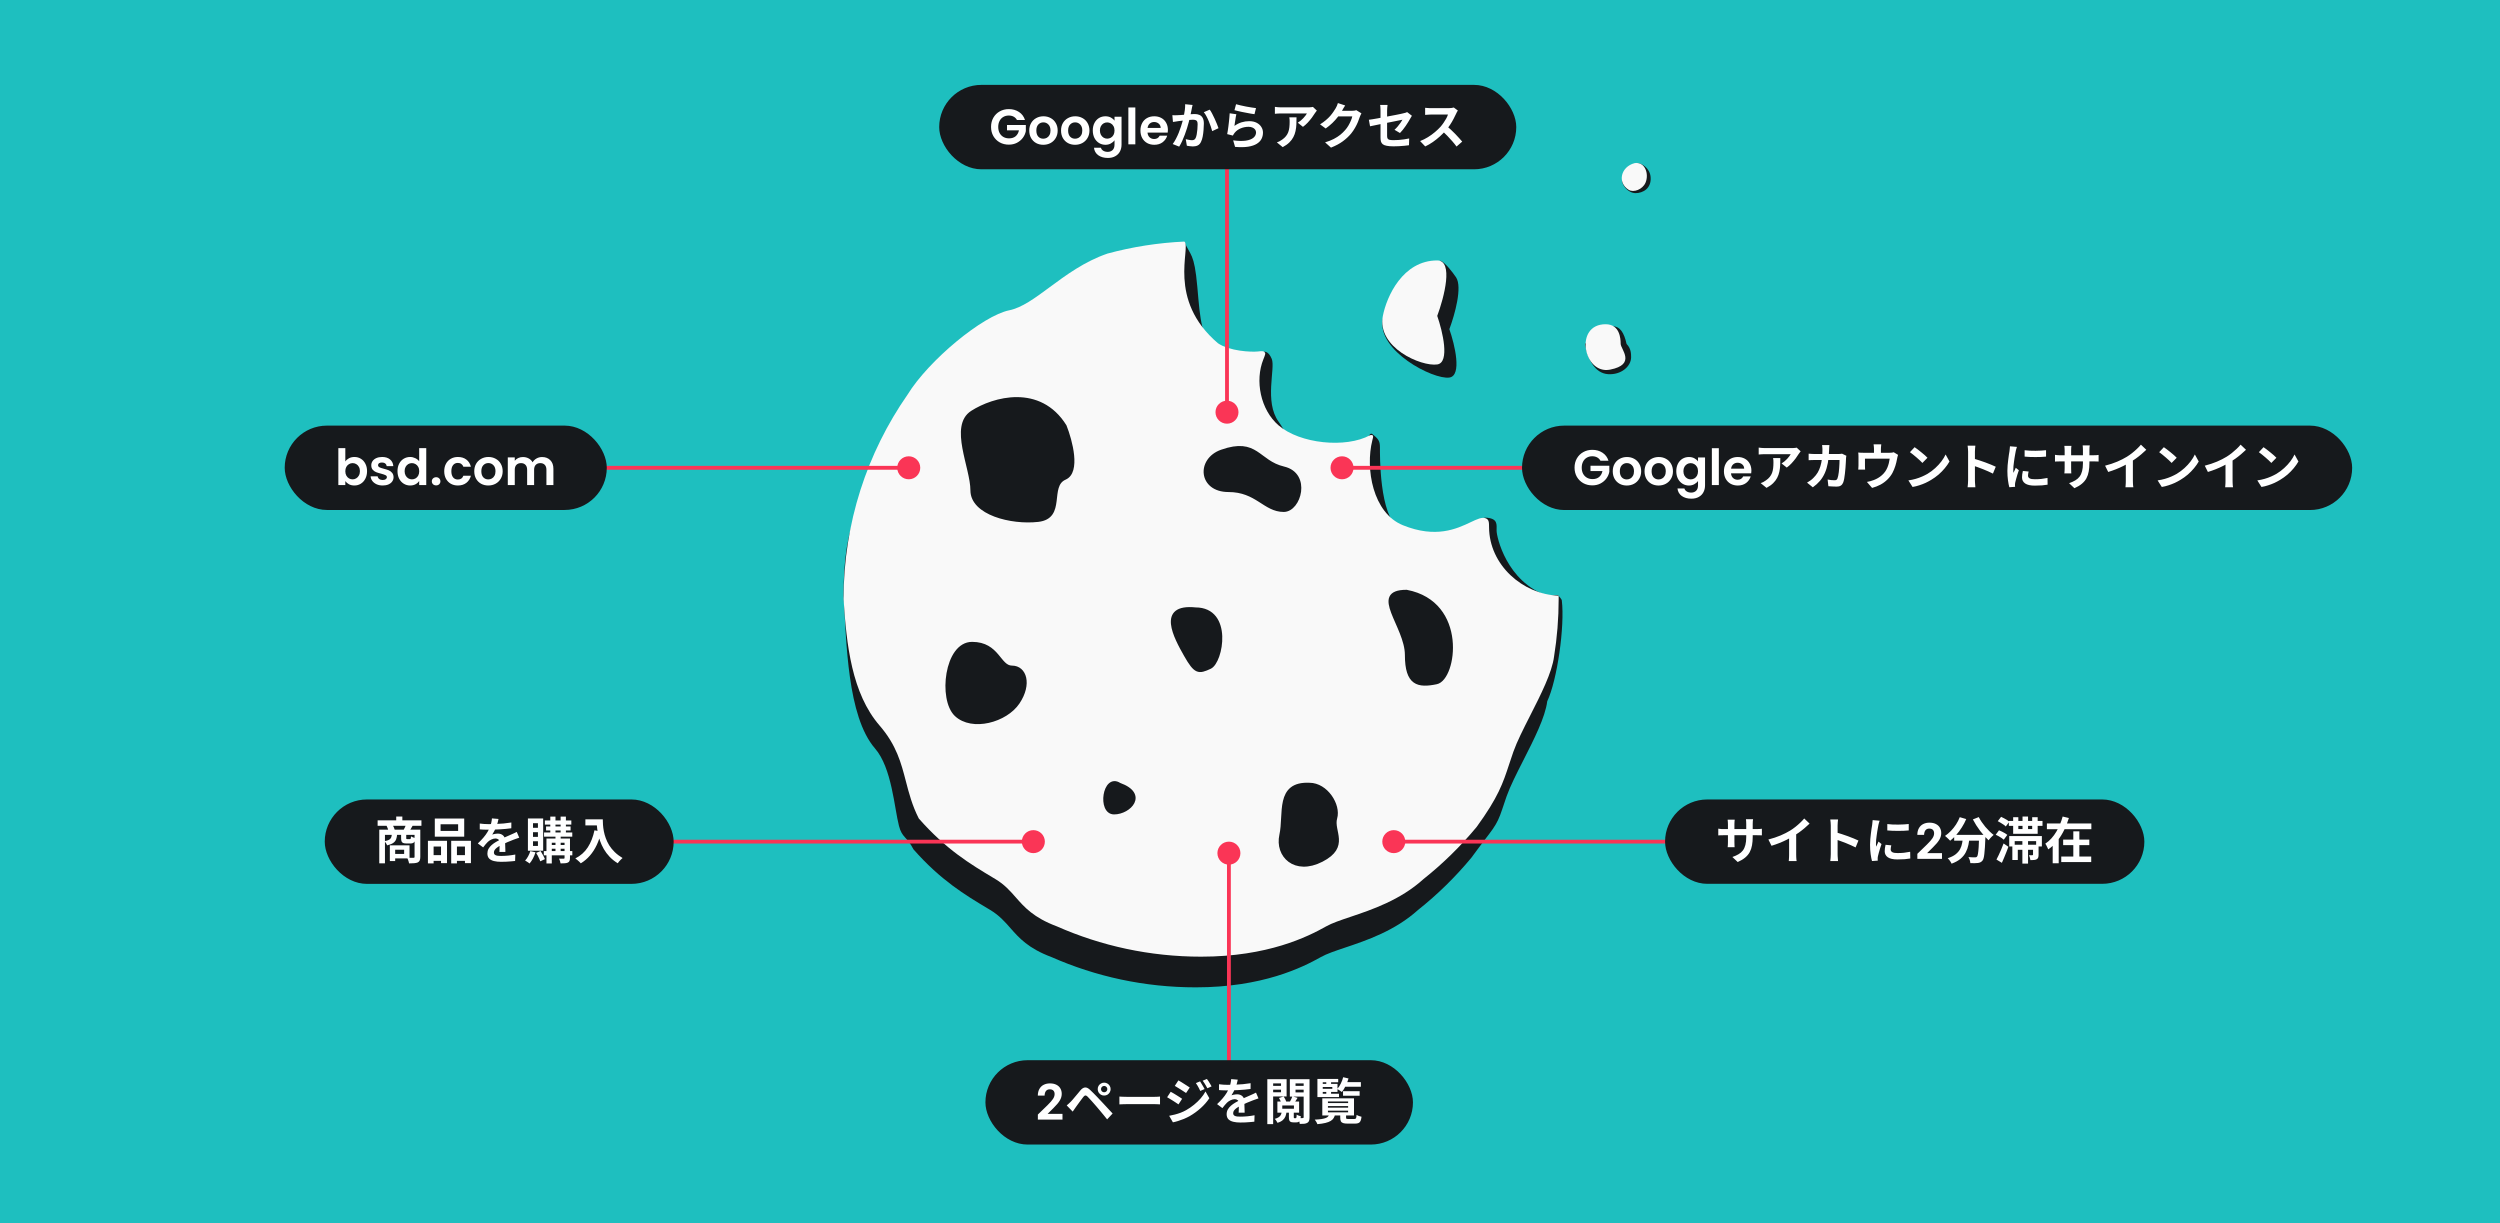 <svg width="1304" height="638" viewBox="0 0 1304 638" fill="none" xmlns="http://www.w3.org/2000/svg">
<rect width="1304" height="638" fill="#1EBFBF"/>
<path d="M574.087 155.856C586.977 152.371 600.421 150.232 614.258 149.6L617.715 126C620.917 133.6 622.919 131.6 624.52 149.6C626.121 167.6 626.521 176.8 634.927 181.6C641.651 185.44 624.354 178.4 614.865 174.4C616.386 183.211 620.717 193.244 631.725 202.602C637.807 206.717 649.089 207.243 652.449 206.876L658.942 183.6C659.743 183.2 661.744 183.36 663.345 187.2C665.346 192 659.342 209.599 666.947 219.999C673.031 228.319 678.593 245.577 680.614 253.166C690.112 255.195 700.632 254.848 708.265 251.802C709.569 242.401 712.897 224.159 715.779 226.399C719.381 229.199 719.782 230.399 719.782 233.599C719.782 236.799 719.381 269.199 729.788 275.599C738.114 280.719 738.861 293.004 738.194 298.506V300.314C749.823 302.3 757.829 298.517 763.462 295.854C765.179 287.102 769.894 269.679 775.018 269.999C781.422 270.399 780.621 273.599 780.621 276.799C780.621 279.999 785.822 303.433 807.037 310.716C808.769 310.66 810.915 310.338 812.642 310.399C813.042 310.799 814.643 312.635 814.643 313.199C816.244 326.799 812.234 354.798 807.037 365.801C806.003 374.114 800.103 385.714 794.574 396.583L794.574 396.583C791.058 403.496 787.692 410.114 785.825 415.401C784.994 417.752 784.288 419.9 783.616 421.941C780.401 431.71 778.787 431.851 767.456 447.4C759.172 457.399 749.863 466.52 739.69 474.6C727.601 485.529 712.863 490.483 701.667 494.246C696.456 495.997 692.013 497.491 688.962 499.209C679.355 504.618 658.542 515 623.719 515C596.944 515 571.486 509.362 548.47 499.209C536.341 494.674 531.563 489.242 527.008 484.063C524.047 480.696 521.18 477.437 516.45 474.6C516.218 474.461 515.986 474.322 515.753 474.183L515.09 473.786C503.446 466.816 490.671 459.169 476.448 443C472.985 436.218 470.535 437.071 468.917 430.84C466.431 421.271 465.217 400.573 456.411 390.398C441.87 373.598 441.532 334.716 440 310.716C440 271.163 448.725 259.572 469.75 229.402C480.834 211.402 508.992 188.202 522.854 185.402C529.444 184.071 536.192 179.089 543.909 173.39C552.424 167.103 562.119 159.944 574.087 155.856Z" fill="#16191C"/>
<path d="M617.84 126C604.005 126.633 590.563 128.774 577.674 132.262C565.707 136.355 556.013 143.522 547.499 149.816C539.783 155.521 533.036 160.508 526.446 161.841C512.586 164.644 484.431 187.869 473.349 205.888C452.326 236.091 440 272.806 440 312.401C441.532 336.427 444.271 361.654 458.81 378.472C467.616 388.658 470.03 397.962 472.515 407.542C474.134 413.779 475.782 420.133 479.245 426.923C493.467 443.109 506.24 450.764 517.883 457.742C518.338 458.014 518.791 458.286 519.242 458.557C523.972 461.396 526.839 464.659 529.8 468.029C534.354 473.214 539.132 478.652 551.26 483.192C574.273 493.356 599.728 499 626.5 499C661.319 499 682.13 488.607 691.735 483.192C694.786 481.472 699.229 479.977 704.439 478.223C715.633 474.456 730.37 469.497 742.457 458.557C752.629 450.467 761.937 441.338 770.22 431.328C781.55 415.761 783.965 408.413 787.179 398.634C787.85 396.59 788.557 394.44 789.387 392.086C791.254 386.793 794.62 380.169 798.136 373.248C803.664 362.367 809.564 350.755 810.597 342.433C812.178 332.656 813 322.625 813 312.401C813 311.837 812.997 311.273 812.992 310.71C794.131 310.043 776.809 294.585 776.691 275.066C776.675 272.447 776.666 271.031 774.98 270.356C773.024 269.574 770.468 270.783 767.027 272.411C759.906 275.781 748.992 280.945 731.756 273.96C716.028 267.586 712.087 244.47 715.81 229.678C715.936 229.177 716.051 228.72 716.148 228.312C716.639 226.243 714.547 227.046 714.547 227.046C701.981 233.88 678.079 231.496 666.922 221.888C657.461 213.742 654.467 198.542 658.987 187.388C659.775 185.443 660.298 184.154 659.718 183.864C659.275 182.983 657.973 183.125 656.027 183.338C652.668 183.705 641.387 183.179 635.305 179.059C608.49 156.235 621.297 129.406 617.84 126Z" fill="#F9F9F9"/>
<path d="M507.033 215.04C518.244 207.851 542.268 201.061 555.481 222.23C558.551 229.952 562.849 246.195 555.481 249.39C546.272 253.384 555.481 269.76 541.467 271.358C527.453 272.956 507.033 267.763 507.033 255.781C507.033 243.798 495.822 222.23 507.033 215.04Z" fill="#16191C"/>
<path d="M498.626 372.81C490.217 364.822 493.419 335.664 507.033 335.664C520.647 335.664 521.048 348.046 527.854 348.046C534.661 348.046 537.464 356.833 531.058 366.419C524.651 376.005 507.034 380.798 498.626 372.81Z" fill="#16191C"/>
<path d="M668.185 435.519C670.588 424.734 665.783 408.358 683 409.157C691.809 409.157 698.615 419.941 696.613 426.731C694.611 433.522 703.42 441.51 689.406 448.699C675.392 455.889 665.783 446.303 668.185 435.519Z" fill="#16191C"/>
<path d="M618.344 341.656C613.139 332.469 603.93 315.693 623.549 317.691C642.368 317.691 637.162 345.25 631.156 348.046C625.151 350.842 623.549 350.842 618.344 341.656Z" fill="#16191C"/>
<path d="M583.91 409.157C575.902 403.965 573.099 423.936 581.107 423.936C589.115 423.936 598.324 414.35 583.91 409.157Z" fill="#16191C"/>
<path d="M733.658 341.656C733.658 326.478 714.439 308.504 733.658 308.504C764.889 314.495 758.883 354.037 749.273 356.035C739.664 358.032 733.658 356.833 733.658 341.656Z" fill="#16191C"/>
<path d="M640.766 255.781C625.951 255.781 624.75 239.804 637.162 235.411C655.652 228.866 655.981 241.002 669.594 244.198C683.208 247.393 677.81 266.166 669.594 266.166C659.585 266.166 655.581 255.781 640.766 255.781Z" fill="#16191C"/>
<path d="M507.033 215.04C518.244 207.851 542.268 201.061 555.481 222.23C558.551 229.952 562.849 246.195 555.481 249.39C546.272 253.384 555.481 269.76 541.467 271.358C527.453 272.956 507.033 267.763 507.033 255.781C507.033 243.798 495.822 222.23 507.033 215.04Z" stroke="#16191C" stroke-width="1.731" stroke-linecap="round"/>
<path d="M498.626 372.81C490.217 364.822 493.419 335.664 507.033 335.664C520.647 335.664 521.048 348.046 527.854 348.046C534.661 348.046 537.464 356.833 531.058 366.419C524.651 376.005 507.034 380.798 498.626 372.81Z" stroke="#16191C" stroke-width="1.731" stroke-linecap="round"/>
<path d="M668.185 435.519C670.588 424.734 665.783 408.358 683 409.157C691.809 409.157 698.615 419.941 696.613 426.731C694.611 433.522 703.42 441.51 689.406 448.699C675.392 455.889 665.783 446.303 668.185 435.519Z" stroke="#16191C" stroke-width="1.731" stroke-linecap="round"/>
<path d="M618.344 341.656C613.139 332.469 603.93 315.693 623.549 317.691C642.368 317.691 637.162 345.25 631.156 348.046C625.151 350.842 623.549 350.842 618.344 341.656Z" stroke="#16191C" stroke-width="1.731" stroke-linecap="round"/>
<path d="M583.91 409.157C575.902 403.965 573.099 423.936 581.107 423.936C589.115 423.936 598.324 414.35 583.91 409.157Z" stroke="#16191C" stroke-width="1.731" stroke-linecap="round"/>
<path d="M733.658 341.656C733.658 326.478 714.439 308.504 733.658 308.504C764.889 314.495 758.883 354.037 749.273 356.035C739.664 358.032 733.658 356.833 733.658 341.656Z" stroke="#16191C" stroke-width="1.731" stroke-linecap="round"/>
<path d="M640.766 255.781C625.951 255.781 624.75 239.804 637.162 235.411C655.652 228.866 655.981 241.002 669.594 244.198C683.208 247.393 677.81 266.166 669.594 266.166C659.585 266.166 655.581 255.781 640.766 255.781Z" stroke="#16191C" stroke-width="1.731" stroke-linecap="round"/>
<path d="M755.984 196.933C747.576 198.135 718.039 182.888 721.242 166.466C722.953 157.693 735.891 147.569 749.465 143.742L751.315 135.916C753.858 137.006 757.714 142.05 759.419 144.57C759.451 144.616 759.482 144.663 759.513 144.711C762.784 149.757 758.909 163.895 755.984 171.699C758.787 179.71 762.71 195.972 755.984 196.933Z" fill="#16191C"/>
<path d="M838.76 195.164C831.82 194.701 828.118 187.295 826.73 179.426C829.815 176.186 837.094 169.798 841.536 170.169C845.031 170.46 847.088 173.409 848.433 179.426C850.789 181.741 850.789 184.654 850.789 186.369C850.789 190.998 845.7 195.627 838.76 195.164Z" fill="#16191C"/>
<path d="M853.102 100.738C849.401 100.738 845.237 96.572 846.162 92.406L854.028 85C856.187 85.154 860.598 87.592 860.968 92.406C861.431 98.423 856.804 100.738 853.102 100.738Z" fill="#16191C"/>
<path d="M721.3 164.777C723.261 154.667 731.686 135.842 749.661 135.842C758.289 135.842 753.256 155.132 749.661 164.777C752.457 172.814 756.372 189.13 749.661 190.094C741.273 191.3 718.105 181.253 721.3 164.777Z" fill="#F9F9F9"/>
<path d="M839.796 192.805C825.948 195.515 820.871 169.12 837.488 169.12C844.874 169.12 845.336 176.551 845.336 179.337C845.336 182.123 853.644 190.094 839.796 192.805Z" fill="#F9F9F9"/>
<path d="M849.49 98.996C843.489 95.281 845.336 86.921 852.721 85.064C858.145 84.284 860.213 90.831 858.304 95.281C856.802 98.783 852.133 100.632 849.49 98.996Z" fill="#F9F9F9"/>
<path d="M641 581V449" stroke="#FA3556" stroke-width="2" stroke-linecap="round"/>
<circle cx="641" cy="445" r="6" fill="#FA3556"/>
<path d="M337.855 439L535 439" stroke="#FA3556" stroke-width="2" stroke-linecap="round"/>
<circle cx="539" cy="439" r="6" transform="rotate(90 539 439)" fill="#FA3556"/>
<path d="M274.063 244L470 244" stroke="#FA3556" stroke-width="2" stroke-linecap="round"/>
<circle cx="474" cy="244" r="6" transform="rotate(90 474 244)" fill="#FA3556"/>
<path d="M935.881 244L704 244" stroke="#FA3556" stroke-width="2" stroke-linecap="round"/>
<circle cx="6" cy="6" r="6" transform="matrix(4.37114e-08 1 1 -4.37114e-08 694 238)" fill="#FA3556"/>
<path d="M880.5 439L731 439" stroke="#FA3556" stroke-width="2" stroke-linecap="round"/>
<circle cx="6" cy="6" r="6" transform="matrix(4.37114e-08 1 1 -4.37114e-08 721 433)" fill="#FA3556"/>
<path d="M640 215V83" stroke="#FA3556" stroke-width="2" stroke-linecap="round"/>
<circle cx="640" cy="215" r="6" fill="#FA3556"/>
<rect x="489.884" y="44.275" width="301" height="44.029" rx="22.015" fill="#16191C"/>
<path d="M530.451 62.602C530.035 61.839 529.463 61.258 528.735 60.86C528.007 60.461 527.157 60.262 526.187 60.262C525.112 60.262 524.159 60.505 523.327 60.99C522.495 61.475 521.845 62.169 521.377 63.07C520.909 63.971 520.675 65.011 520.675 66.19C520.675 67.403 520.909 68.46 521.377 69.362C521.862 70.263 522.529 70.957 523.379 71.442C524.228 71.927 525.216 72.17 526.343 72.17C527.729 72.17 528.865 71.806 529.749 71.078C530.633 70.332 531.213 69.301 531.491 67.984H525.251V65.202H535.079V68.374C534.836 69.639 534.316 70.809 533.519 71.884C532.721 72.959 531.69 73.825 530.425 74.484C529.177 75.125 527.773 75.446 526.213 75.446C524.462 75.446 522.876 75.056 521.455 74.276C520.051 73.478 518.941 72.378 518.127 70.974C517.329 69.57 516.931 67.975 516.931 66.19C516.931 64.404 517.329 62.81 518.127 61.406C518.941 59.984 520.051 58.884 521.455 58.104C522.876 57.306 524.453 56.908 526.187 56.908C528.232 56.908 530.009 57.41 531.517 58.416C533.025 59.404 534.065 60.799 534.637 62.602H530.451ZM544.168 75.524C542.781 75.524 541.533 75.221 540.424 74.614C539.314 73.99 538.439 73.115 537.798 71.988C537.174 70.861 536.862 69.561 536.862 68.088C536.862 66.615 537.182 65.314 537.824 64.188C538.482 63.061 539.375 62.194 540.502 61.588C541.628 60.964 542.885 60.652 544.272 60.652C545.658 60.652 546.915 60.964 548.042 61.588C549.168 62.194 550.052 63.061 550.694 64.188C551.352 65.314 551.682 66.615 551.682 68.088C551.682 69.561 551.344 70.861 550.668 71.988C550.009 73.115 549.108 73.99 547.964 74.614C546.837 75.221 545.572 75.524 544.168 75.524ZM544.168 72.352C544.826 72.352 545.442 72.196 546.014 71.884C546.603 71.555 547.071 71.069 547.418 70.428C547.764 69.787 547.938 69.007 547.938 68.088C547.938 66.719 547.574 65.67 546.846 64.942C546.135 64.197 545.26 63.824 544.22 63.824C543.18 63.824 542.304 64.197 541.594 64.942C540.9 65.67 540.554 66.719 540.554 68.088C540.554 69.457 540.892 70.514 541.568 71.26C542.261 71.988 543.128 72.352 544.168 72.352ZM560.748 75.524C559.361 75.524 558.113 75.221 557.004 74.614C555.894 73.99 555.019 73.115 554.378 71.988C553.754 70.861 553.442 69.561 553.442 68.088C553.442 66.615 553.762 65.314 554.404 64.188C555.062 63.061 555.955 62.194 557.082 61.588C558.208 60.964 559.465 60.652 560.852 60.652C562.238 60.652 563.495 60.964 564.622 61.588C565.748 62.194 566.632 63.061 567.274 64.188C567.932 65.314 568.262 66.615 568.262 68.088C568.262 69.561 567.924 70.861 567.248 71.988C566.589 73.115 565.688 73.99 564.544 74.614C563.417 75.221 562.152 75.524 560.748 75.524ZM560.748 72.352C561.406 72.352 562.022 72.196 562.594 71.884C563.183 71.555 563.651 71.069 563.998 70.428C564.344 69.787 564.518 69.007 564.518 68.088C564.518 66.719 564.154 65.67 563.426 64.942C562.715 64.197 561.84 63.824 560.8 63.824C559.76 63.824 558.884 64.197 558.174 64.942C557.48 65.67 557.134 66.719 557.134 68.088C557.134 69.457 557.472 70.514 558.148 71.26C558.841 71.988 559.708 72.352 560.748 72.352ZM576.574 60.652C577.648 60.652 578.593 60.868 579.408 61.302C580.222 61.718 580.864 62.264 581.332 62.94V60.886H584.998V75.394C584.998 76.728 584.729 77.916 584.192 78.956C583.654 80.013 582.848 80.845 581.774 81.452C580.699 82.076 579.399 82.388 577.874 82.388C575.828 82.388 574.147 81.911 572.83 80.958C571.53 80.004 570.793 78.704 570.62 77.058H574.234C574.424 77.716 574.832 78.237 575.456 78.618C576.097 79.016 576.868 79.216 577.77 79.216C578.827 79.216 579.685 78.895 580.344 78.254C581.002 77.63 581.332 76.677 581.332 75.394V73.158C580.864 73.834 580.214 74.397 579.382 74.848C578.567 75.299 577.631 75.524 576.574 75.524C575.36 75.524 574.251 75.212 573.246 74.588C572.24 73.964 571.443 73.088 570.854 71.962C570.282 70.818 569.996 69.509 569.996 68.036C569.996 66.58 570.282 65.288 570.854 64.162C571.443 63.035 572.232 62.169 573.22 61.562C574.225 60.955 575.343 60.652 576.574 60.652ZM581.332 68.088C581.332 67.204 581.158 66.45 580.812 65.826C580.465 65.184 579.997 64.699 579.408 64.37C578.818 64.023 578.186 63.85 577.51 63.85C576.834 63.85 576.21 64.014 575.638 64.344C575.066 64.673 574.598 65.159 574.234 65.8C573.887 66.424 573.714 67.169 573.714 68.036C573.714 68.903 573.887 69.665 574.234 70.324C574.598 70.965 575.066 71.459 575.638 71.806C576.227 72.153 576.851 72.326 577.51 72.326C578.186 72.326 578.818 72.161 579.408 71.832C579.997 71.485 580.465 71 580.812 70.376C581.158 69.734 581.332 68.972 581.332 68.088ZM592.193 56.05V75.29H588.553V56.05H592.193ZM609.179 67.776C609.179 68.296 609.144 68.764 609.075 69.18H598.545C598.632 70.22 598.996 71.034 599.637 71.624C600.278 72.213 601.067 72.508 602.003 72.508C603.355 72.508 604.317 71.927 604.889 70.766H608.815C608.399 72.153 607.602 73.296 606.423 74.198C605.244 75.082 603.797 75.524 602.081 75.524C600.694 75.524 599.446 75.221 598.337 74.614C597.245 73.99 596.387 73.115 595.763 71.988C595.156 70.861 594.853 69.561 594.853 68.088C594.853 66.597 595.156 65.288 595.763 64.162C596.37 63.035 597.219 62.169 598.311 61.562C599.403 60.955 600.66 60.652 602.081 60.652C603.45 60.652 604.672 60.947 605.747 61.536C606.839 62.125 607.68 62.966 608.269 64.058C608.876 65.132 609.179 66.372 609.179 67.776ZM605.409 66.736C605.392 65.8 605.054 65.055 604.395 64.5C603.736 63.928 602.93 63.642 601.977 63.642C601.076 63.642 600.313 63.919 599.689 64.474C599.082 65.011 598.71 65.765 598.571 66.736H605.409ZM622.054 54.75C621.967 55.079 621.881 55.443 621.794 55.842C621.725 56.223 621.655 56.578 621.586 56.908C621.517 57.289 621.43 57.722 621.326 58.208C621.222 58.676 621.118 59.153 621.014 59.638C620.927 60.106 620.832 60.565 620.728 61.016C620.555 61.761 620.338 62.628 620.078 63.616C619.818 64.604 619.515 65.67 619.168 66.814C618.821 67.941 618.431 69.076 617.998 70.22C617.565 71.364 617.105 72.482 616.62 73.574C616.135 74.648 615.615 75.619 615.06 76.486L611.68 75.134C612.287 74.319 612.85 73.409 613.37 72.404C613.907 71.381 614.393 70.332 614.826 69.258C615.259 68.183 615.641 67.126 615.97 66.086C616.317 65.046 616.611 64.075 616.854 63.174C617.097 62.273 617.287 61.501 617.426 60.86C617.669 59.681 617.859 58.546 617.998 57.454C618.137 56.362 618.197 55.331 618.18 54.36L622.054 54.75ZM630.998 57.194C631.414 57.748 631.839 58.45 632.272 59.3C632.723 60.132 633.156 61.016 633.572 61.952C634.005 62.888 634.395 63.789 634.742 64.656C635.106 65.522 635.383 66.259 635.574 66.866L632.272 68.4C632.099 67.672 631.856 66.866 631.544 65.982C631.249 65.081 630.903 64.171 630.504 63.252C630.123 62.316 629.707 61.432 629.256 60.6C628.823 59.768 628.372 59.075 627.904 58.52L630.998 57.194ZM611.498 60.08C611.966 60.114 612.425 60.132 612.876 60.132C613.327 60.114 613.795 60.097 614.28 60.08C614.696 60.062 615.207 60.036 615.814 60.002C616.438 59.95 617.088 59.898 617.764 59.846C618.457 59.794 619.151 59.742 619.844 59.69C620.537 59.62 621.179 59.569 621.768 59.534C622.357 59.499 622.843 59.482 623.224 59.482C624.143 59.482 624.949 59.638 625.642 59.95C626.353 60.245 626.907 60.756 627.306 61.484C627.722 62.212 627.93 63.2 627.93 64.448C627.93 65.471 627.878 66.58 627.774 67.776C627.687 68.972 627.54 70.116 627.332 71.208C627.124 72.3 626.829 73.227 626.448 73.99C626.032 74.891 625.46 75.515 624.732 75.862C624.021 76.209 623.172 76.382 622.184 76.382C621.681 76.382 621.144 76.338 620.572 76.252C620.017 76.183 619.515 76.105 619.064 76.018L618.492 72.586C618.839 72.672 619.211 72.759 619.61 72.846C620.026 72.933 620.416 73.002 620.78 73.054C621.161 73.106 621.465 73.132 621.69 73.132C622.123 73.132 622.505 73.054 622.834 72.898C623.163 72.725 623.432 72.43 623.64 72.014C623.883 71.511 624.073 70.861 624.212 70.064C624.368 69.266 624.481 68.409 624.55 67.49C624.637 66.554 624.68 65.661 624.68 64.812C624.68 64.118 624.585 63.607 624.394 63.278C624.203 62.949 623.917 62.732 623.536 62.628C623.172 62.507 622.713 62.446 622.158 62.446C621.777 62.446 621.239 62.48 620.546 62.55C619.87 62.602 619.151 62.671 618.388 62.758C617.625 62.827 616.906 62.905 616.23 62.992C615.571 63.078 615.06 63.139 614.696 63.174C614.332 63.243 613.855 63.321 613.266 63.408C612.694 63.477 612.209 63.547 611.81 63.616L611.498 60.08ZM644.726 54.36C645.35 54.55 646.13 54.75 647.066 54.958C648.002 55.166 648.981 55.374 650.004 55.582C651.027 55.773 651.989 55.937 652.89 56.076C653.809 56.215 654.554 56.319 655.126 56.388L654.346 59.56C653.826 59.49 653.193 59.395 652.448 59.274C651.72 59.135 650.94 58.988 650.108 58.832C649.293 58.676 648.487 58.52 647.69 58.364C646.893 58.191 646.165 58.026 645.506 57.87C644.847 57.714 644.31 57.584 643.894 57.48L644.726 54.36ZM644.882 59.586C644.795 59.932 644.7 60.383 644.596 60.938C644.509 61.475 644.423 62.038 644.336 62.628C644.249 63.217 644.163 63.781 644.076 64.318C644.007 64.855 643.946 65.306 643.894 65.67C645.073 64.82 646.303 64.197 647.586 63.798C648.886 63.399 650.212 63.2 651.564 63.2C653.089 63.2 654.389 63.477 655.464 64.032C656.539 64.587 657.353 65.314 657.908 66.216C658.48 67.117 658.766 68.097 658.766 69.154C658.766 70.332 658.515 71.424 658.012 72.43C657.509 73.435 656.686 74.293 655.542 75.004C654.398 75.715 652.899 76.217 651.044 76.512C649.189 76.806 646.91 76.841 644.206 76.616L643.218 73.21C645.818 73.556 648.002 73.609 649.77 73.366C651.538 73.106 652.873 72.603 653.774 71.858C654.693 71.095 655.152 70.168 655.152 69.076C655.152 68.504 654.987 68.001 654.658 67.568C654.329 67.117 653.869 66.77 653.28 66.528C652.691 66.268 652.023 66.138 651.278 66.138C649.822 66.138 648.453 66.406 647.17 66.944C645.905 67.464 644.865 68.218 644.05 69.206C643.825 69.483 643.634 69.743 643.478 69.986C643.339 70.211 643.209 70.454 643.088 70.714L640.098 69.96C640.202 69.457 640.306 68.868 640.41 68.192C640.514 67.499 640.618 66.762 640.722 65.982C640.826 65.184 640.921 64.387 641.008 63.59C641.095 62.792 641.173 62.004 641.242 61.224C641.311 60.444 641.363 59.733 641.398 59.092L644.882 59.586ZM686.872 57.688C686.733 57.861 686.56 58.087 686.352 58.364C686.144 58.624 685.979 58.849 685.858 59.04C685.459 59.716 684.931 60.496 684.272 61.38C683.613 62.246 682.885 63.113 682.088 63.98C681.291 64.829 680.467 65.557 679.618 66.164L676.914 64.006C677.434 63.694 677.945 63.33 678.448 62.914C678.951 62.498 679.41 62.065 679.826 61.614C680.259 61.146 680.632 60.704 680.944 60.288C681.273 59.872 681.525 59.499 681.698 59.17C681.473 59.17 681.091 59.17 680.554 59.17C680.017 59.17 679.375 59.17 678.63 59.17C677.885 59.17 677.079 59.17 676.212 59.17C675.363 59.17 674.513 59.17 673.664 59.17C672.815 59.17 672.009 59.17 671.246 59.17C670.501 59.17 669.851 59.17 669.296 59.17C668.759 59.17 668.377 59.17 668.152 59.17C667.615 59.17 667.103 59.187 666.618 59.222C666.133 59.257 665.587 59.3 664.98 59.352V55.738C665.483 55.807 666.003 55.868 666.54 55.92C667.077 55.972 667.615 55.998 668.152 55.998C668.377 55.998 668.776 55.998 669.348 55.998C669.92 55.998 670.596 55.998 671.376 55.998C672.173 55.998 673.014 55.998 673.898 55.998C674.799 55.998 675.692 55.998 676.576 55.998C677.477 55.998 678.309 55.998 679.072 55.998C679.852 55.998 680.511 55.998 681.048 55.998C681.603 55.998 681.975 55.998 682.166 55.998C682.409 55.998 682.703 55.989 683.05 55.972C683.397 55.955 683.735 55.928 684.064 55.894C684.411 55.859 684.662 55.816 684.818 55.764L686.872 57.688ZM676.264 61.198C676.264 62.48 676.238 63.72 676.186 64.916C676.134 66.112 675.987 67.264 675.744 68.374C675.519 69.466 675.146 70.506 674.626 71.494C674.123 72.482 673.421 73.418 672.52 74.302C671.619 75.186 670.466 76.001 669.062 76.746L666.02 74.276C666.436 74.137 666.878 73.955 667.346 73.73C667.814 73.487 668.282 73.192 668.75 72.846C669.582 72.274 670.249 71.667 670.752 71.026C671.272 70.385 671.671 69.691 671.948 68.946C672.225 68.183 672.416 67.36 672.52 66.476C672.624 65.575 672.676 64.595 672.676 63.538C672.676 63.139 672.667 62.758 672.65 62.394C672.633 62.013 672.581 61.614 672.494 61.198H676.264ZM710.121 59.118C709.982 59.361 709.835 59.655 709.679 60.002C709.523 60.331 709.384 60.66 709.263 60.99C709.038 61.752 708.717 62.628 708.301 63.616C707.902 64.587 707.4 65.6 706.793 66.658C706.204 67.698 705.519 68.703 704.739 69.674C703.491 71.165 702.035 72.516 700.371 73.73C698.724 74.943 696.679 76.035 694.235 77.006L691.167 74.25C692.935 73.73 694.46 73.132 695.743 72.456C697.026 71.78 698.144 71.061 699.097 70.298C700.05 69.518 700.9 68.695 701.645 67.828C702.252 67.152 702.806 66.389 703.309 65.54C703.812 64.673 704.245 63.815 704.609 62.966C704.973 62.117 705.216 61.371 705.337 60.73H696.575L697.771 57.792C698.014 57.792 698.386 57.792 698.889 57.792C699.409 57.792 699.99 57.792 700.631 57.792C701.29 57.792 701.931 57.792 702.555 57.792C703.196 57.792 703.751 57.792 704.219 57.792C704.704 57.792 705.034 57.792 705.207 57.792C705.606 57.792 706.004 57.766 706.403 57.714C706.819 57.662 707.174 57.584 707.469 57.48L710.121 59.118ZM701.645 55.01C701.333 55.461 701.03 55.946 700.735 56.466C700.44 56.986 700.215 57.385 700.059 57.662C699.47 58.702 698.742 59.785 697.875 60.912C697.026 62.021 696.055 63.105 694.963 64.162C693.871 65.202 692.71 66.155 691.479 67.022L688.541 64.864C689.685 64.153 690.69 63.425 691.557 62.68C692.441 61.934 693.204 61.198 693.845 60.47C694.486 59.724 695.032 59.014 695.483 58.338C695.951 57.645 696.35 57.029 696.679 56.492C696.887 56.163 697.104 55.738 697.329 55.218C697.554 54.681 697.728 54.195 697.849 53.762L701.645 55.01ZM720.079 71.832C720.079 71.468 720.079 70.948 720.079 70.272C720.079 69.579 720.079 68.799 720.079 67.932C720.079 67.048 720.079 66.129 720.079 65.176C720.079 64.205 720.079 63.261 720.079 62.342C720.079 61.406 720.079 60.539 720.079 59.742C720.079 58.944 720.079 58.277 720.079 57.74C720.079 57.462 720.07 57.142 720.053 56.778C720.053 56.414 720.036 56.05 720.001 55.686C719.966 55.322 719.923 55.01 719.871 54.75H723.745C723.693 55.148 723.641 55.642 723.589 56.232C723.537 56.804 723.511 57.306 723.511 57.74C723.511 58.26 723.511 58.884 723.511 59.612C723.511 60.322 723.511 61.094 723.511 61.926C723.511 62.74 723.511 63.572 723.511 64.422C723.511 65.271 723.511 66.103 723.511 66.918C723.511 67.733 723.511 68.478 723.511 69.154C723.511 69.83 723.511 70.419 723.511 70.922C723.511 71.442 723.589 71.867 723.745 72.196C723.901 72.525 724.213 72.759 724.681 72.898C725.166 73.037 725.886 73.106 726.839 73.106C727.758 73.106 728.676 73.071 729.595 73.002C730.531 72.915 731.458 72.811 732.377 72.69C733.296 72.551 734.18 72.395 735.029 72.222L734.925 75.758C734.214 75.862 733.408 75.957 732.507 76.044C731.606 76.13 730.67 76.2 729.699 76.252C728.746 76.304 727.801 76.33 726.865 76.33C725.392 76.33 724.204 76.234 723.303 76.044C722.402 75.871 721.717 75.602 721.249 75.238C720.798 74.874 720.486 74.406 720.313 73.834C720.157 73.262 720.079 72.594 720.079 71.832ZM736.459 60.392C736.338 60.583 736.19 60.816 736.017 61.094C735.861 61.354 735.722 61.596 735.601 61.822C735.324 62.359 734.968 62.966 734.535 63.642C734.119 64.318 733.668 65.011 733.183 65.722C732.698 66.433 732.195 67.109 731.675 67.75C731.172 68.391 730.687 68.937 730.219 69.388L727.359 67.698C727.931 67.195 728.486 66.623 729.023 65.982C729.578 65.323 730.072 64.682 730.505 64.058C730.938 63.416 731.276 62.879 731.519 62.446C731.276 62.48 730.852 62.567 730.245 62.706C729.656 62.827 728.928 62.974 728.061 63.148C727.194 63.321 726.25 63.512 725.227 63.72C724.204 63.91 723.173 64.11 722.133 64.318C721.093 64.526 720.088 64.734 719.117 64.942C718.146 65.132 717.271 65.314 716.491 65.488C715.711 65.644 715.087 65.774 714.619 65.878L713.995 62.472C714.498 62.403 715.156 62.307 715.971 62.186C716.786 62.047 717.696 61.891 718.701 61.718C719.706 61.527 720.755 61.328 721.847 61.12C722.939 60.912 724.022 60.704 725.097 60.496C726.172 60.288 727.177 60.097 728.113 59.924C729.049 59.733 729.864 59.569 730.557 59.43C731.25 59.274 731.77 59.153 732.117 59.066C732.481 58.979 732.819 58.892 733.131 58.806C733.443 58.702 733.72 58.589 733.963 58.468L736.459 60.392ZM760.431 57.662C760.327 57.818 760.171 58.06 759.963 58.39C759.772 58.719 759.625 59.023 759.521 59.3C759.157 60.114 758.706 61.025 758.169 62.03C757.649 63.035 757.051 64.049 756.375 65.072C755.716 66.077 755.014 67.022 754.269 67.906C753.298 68.998 752.224 70.081 751.045 71.156C749.884 72.213 748.653 73.192 747.353 74.094C746.07 74.978 744.753 75.74 743.401 76.382L740.723 73.574C742.127 73.037 743.488 72.361 744.805 71.546C746.122 70.731 747.344 69.847 748.471 68.894C749.598 67.941 750.568 67.013 751.383 66.112C751.955 65.453 752.492 64.751 752.995 64.006C753.515 63.261 753.974 62.524 754.373 61.796C754.772 61.05 755.066 60.366 755.257 59.742C755.084 59.742 754.772 59.742 754.321 59.742C753.87 59.742 753.342 59.742 752.735 59.742C752.146 59.742 751.522 59.742 750.863 59.742C750.204 59.742 749.572 59.742 748.965 59.742C748.376 59.742 747.856 59.742 747.405 59.742C746.954 59.742 746.634 59.742 746.443 59.742C746.079 59.742 745.698 59.759 745.299 59.794C744.9 59.811 744.519 59.837 744.155 59.872C743.808 59.889 743.54 59.907 743.349 59.924V56.232C743.609 56.249 743.93 56.275 744.311 56.31C744.692 56.344 745.074 56.37 745.455 56.388C745.854 56.405 746.183 56.414 746.443 56.414C746.668 56.414 747.024 56.414 747.509 56.414C747.994 56.414 748.549 56.414 749.173 56.414C749.797 56.414 750.438 56.414 751.097 56.414C751.773 56.414 752.414 56.414 753.021 56.414C753.645 56.414 754.182 56.414 754.633 56.414C755.084 56.414 755.413 56.414 755.621 56.414C756.193 56.414 756.713 56.379 757.181 56.31C757.666 56.24 758.039 56.163 758.299 56.076L760.431 57.662ZM754.607 65.748C755.283 66.285 756.002 66.909 756.765 67.62C757.528 68.331 758.282 69.067 759.027 69.83C759.772 70.593 760.457 71.329 761.081 72.04C761.722 72.733 762.26 73.34 762.693 73.86L759.729 76.434C759.088 75.55 758.351 74.631 757.519 73.678C756.704 72.725 755.838 71.78 754.919 70.844C754.018 69.891 753.099 68.989 752.163 68.14L754.607 65.748Z" fill="white"/>
<rect x="169.384" y="417" width="182" height="44.029" rx="22.015" fill="#16191C"/>
<path d="M196.97 427.891H219.824V430.725H196.97V427.891ZM206.668 425.915H209.866V429.581H206.668V425.915ZM197.828 432.753H217.848V435.457H200.792V450.303H197.828V432.753ZM216.236 432.753H219.226V446.975C219.226 447.72 219.13 448.318 218.94 448.769C218.766 449.219 218.428 449.575 217.926 449.835C217.406 450.06 216.773 450.199 216.028 450.251C215.282 450.32 214.398 450.355 213.376 450.355C213.324 450.077 213.246 449.757 213.142 449.393C213.038 449.029 212.916 448.665 212.778 448.301C212.639 447.954 212.492 447.651 212.336 447.391C213.029 447.408 213.696 447.425 214.338 447.443C214.996 447.443 215.438 447.443 215.664 447.443C215.872 447.443 216.019 447.408 216.106 447.339C216.192 447.252 216.236 447.113 216.236 446.923V432.753ZM204.38 435.119H207.136C207.084 436.141 206.91 437.034 206.616 437.797C206.321 438.559 205.81 439.192 205.082 439.695C204.354 440.197 203.296 440.613 201.91 440.943C201.806 440.596 201.606 440.206 201.312 439.773C201.034 439.339 200.766 439.001 200.506 438.759C201.58 438.568 202.386 438.325 202.924 438.031C203.461 437.719 203.825 437.329 204.016 436.861C204.224 436.393 204.345 435.812 204.38 435.119ZM209.216 435.093H211.894V437.095C211.894 437.372 211.928 437.545 211.998 437.615C212.067 437.667 212.214 437.693 212.44 437.693C212.492 437.693 212.578 437.693 212.7 437.693C212.821 437.693 212.951 437.693 213.09 437.693C213.228 437.693 213.358 437.693 213.48 437.693C213.618 437.693 213.714 437.693 213.766 437.693C213.922 437.693 214.034 437.667 214.104 437.615C214.19 437.545 214.251 437.407 214.286 437.199C214.338 436.991 214.372 436.679 214.39 436.263C214.632 436.436 214.979 436.609 215.43 436.783C215.898 436.939 216.305 437.06 216.652 437.147C216.53 438.256 216.279 439.001 215.898 439.383C215.516 439.764 214.927 439.955 214.13 439.955C214.008 439.955 213.852 439.955 213.662 439.955C213.471 439.955 213.263 439.955 213.038 439.955C212.83 439.955 212.63 439.955 212.44 439.955C212.266 439.955 212.128 439.955 212.024 439.955C211.261 439.955 210.672 439.868 210.256 439.695C209.857 439.504 209.58 439.209 209.424 438.811C209.285 438.395 209.216 437.831 209.216 437.121V435.093ZM203.34 440.917H206.122V449.133H203.34V440.917ZM205.056 440.917H213.61V447.729H205.056V445.415H210.802V443.231H205.056V440.917ZM201.624 430.673L204.718 430.153C204.96 430.551 205.194 431.011 205.42 431.531C205.645 432.033 205.81 432.475 205.914 432.857L202.664 433.507C202.594 433.125 202.456 432.666 202.248 432.129C202.057 431.591 201.849 431.106 201.624 430.673ZM211.79 430.127L215.248 430.647C214.936 431.201 214.641 431.721 214.364 432.207C214.104 432.675 213.852 433.073 213.61 433.403L210.516 432.883C210.741 432.484 210.975 432.025 211.218 431.505C211.46 430.985 211.651 430.525 211.79 430.127ZM229.808 429.945V433.429H238.96V429.945H229.808ZM226.792 426.955H242.132V436.393H226.792V426.955ZM223.204 438.577H233.162V450.199H230.042V441.567H226.168V450.355H223.204V438.577ZM235.346 438.577H245.642V450.225H242.522V441.567H238.336V450.355H235.346V438.577ZM224.504 446.039H231.342V449.029H224.504V446.039ZM236.776 446.039H244.056V449.029H236.776V446.039ZM260.02 427.163C259.933 427.631 259.794 428.237 259.604 428.983C259.413 429.728 259.136 430.569 258.772 431.505C258.494 432.146 258.174 432.813 257.81 433.507C257.463 434.183 257.108 434.789 256.744 435.327C256.969 435.223 257.255 435.136 257.602 435.067C257.948 434.98 258.304 434.919 258.668 434.885C259.049 434.833 259.387 434.807 259.682 434.807C260.774 434.807 261.675 435.119 262.386 435.743C263.114 436.367 263.478 437.294 263.478 438.525C263.478 438.871 263.478 439.296 263.478 439.799C263.495 440.301 263.512 440.83 263.53 441.385C263.547 441.922 263.564 442.451 263.582 442.971C263.599 443.491 263.608 443.959 263.608 444.375H260.488C260.522 444.08 260.54 443.733 260.54 443.335C260.557 442.919 260.566 442.485 260.566 442.035C260.583 441.584 260.592 441.151 260.592 440.735C260.609 440.301 260.618 439.911 260.618 439.565C260.618 438.733 260.392 438.161 259.942 437.849C259.508 437.519 259.023 437.355 258.486 437.355C257.758 437.355 257.021 437.537 256.276 437.901C255.548 438.247 254.932 438.663 254.43 439.149C254.048 439.53 253.658 439.955 253.26 440.423C252.878 440.891 252.462 441.419 252.012 442.009L249.23 439.929C250.356 438.889 251.327 437.883 252.142 436.913C252.974 435.942 253.676 434.98 254.248 434.027C254.82 433.073 255.288 432.12 255.652 431.167C255.912 430.473 256.12 429.754 256.276 429.009C256.449 428.246 256.553 427.535 256.588 426.877L260.02 427.163ZM250.244 429.555C250.902 429.659 251.665 429.737 252.532 429.789C253.398 429.841 254.161 429.867 254.82 429.867C255.964 429.867 257.212 429.841 258.564 429.789C259.933 429.737 261.32 429.65 262.724 429.529C264.128 429.39 265.462 429.217 266.728 429.009L266.702 432.025C265.783 432.146 264.786 432.259 263.712 432.363C262.654 432.449 261.571 432.527 260.462 432.597C259.37 432.649 258.321 432.692 257.316 432.727C256.31 432.744 255.418 432.753 254.638 432.753C254.291 432.753 253.858 432.753 253.338 432.753C252.835 432.735 252.315 432.718 251.778 432.701C251.24 432.666 250.729 432.631 250.244 432.597V429.555ZM270.836 436.939C270.558 437.025 270.229 437.138 269.848 437.277C269.484 437.398 269.111 437.528 268.73 437.667C268.366 437.788 268.036 437.909 267.742 438.031C266.91 438.36 265.922 438.759 264.778 439.227C263.651 439.695 262.472 440.241 261.242 440.865C260.462 441.281 259.803 441.688 259.266 442.087C258.728 442.485 258.321 442.893 258.044 443.309C257.766 443.707 257.628 444.149 257.628 444.635C257.628 444.999 257.706 445.302 257.862 445.545C258.018 445.77 258.252 445.952 258.564 446.091C258.876 446.229 259.266 446.325 259.734 446.377C260.202 446.429 260.756 446.455 261.398 446.455C262.507 446.455 263.729 446.394 265.064 446.273C266.398 446.134 267.638 445.952 268.782 445.727L268.678 449.081C268.123 449.15 267.421 449.219 266.572 449.289C265.722 449.375 264.838 449.436 263.92 449.471C263.018 449.505 262.152 449.523 261.32 449.523C259.968 449.523 258.754 449.393 257.68 449.133C256.605 448.873 255.756 448.431 255.132 447.807C254.525 447.165 254.222 446.29 254.222 445.181C254.222 444.279 254.421 443.465 254.82 442.737C255.236 442.009 255.782 441.35 256.458 440.761C257.134 440.171 257.87 439.643 258.668 439.175C259.482 438.689 260.28 438.247 261.06 437.849C261.857 437.433 262.576 437.077 263.218 436.783C263.859 436.488 264.457 436.228 265.012 436.003C265.584 435.76 266.13 435.517 266.65 435.275C267.152 435.049 267.638 434.833 268.106 434.625C268.574 434.399 269.05 434.165 269.536 433.923L270.836 436.939ZM284.2 427.943H298.006V430.127H284.2V427.943ZM283.784 434.209H298.5V436.393H283.784V434.209ZM283.654 443.933H298.526V446.143H283.654V443.933ZM284.824 431.089H297.616V433.169H284.824V431.089ZM287.034 425.941H289.738V435.171H287.034V425.941ZM292.416 425.941H295.172V435.171H292.416V425.941ZM289.738 435.223H292.442V444.557H289.738V435.223ZM294.47 437.381H297.304V447.521C297.304 448.162 297.226 448.665 297.07 449.029C296.931 449.41 296.645 449.705 296.212 449.913C295.761 450.121 295.224 450.242 294.6 450.277C293.993 450.329 293.256 450.355 292.39 450.355C292.338 449.973 292.234 449.549 292.078 449.081C291.922 448.613 291.757 448.205 291.584 447.859C292.086 447.876 292.58 447.885 293.066 447.885C293.568 447.885 293.898 447.885 294.054 447.885C294.21 447.885 294.314 447.859 294.366 447.807C294.435 447.737 294.47 447.633 294.47 447.495V437.381ZM285.032 437.381H295.692V439.565H287.814V450.381H285.032V437.381ZM286.41 440.735H295.666V442.685H286.41V440.735ZM276.608 443.933L279.312 444.557C278.982 445.649 278.54 446.723 277.986 447.781C277.431 448.821 276.842 449.696 276.218 450.407C276.062 450.251 275.836 450.077 275.542 449.887C275.247 449.696 274.952 449.505 274.658 449.315C274.363 449.124 274.112 448.977 273.904 448.873C274.493 448.249 275.022 447.495 275.49 446.611C275.975 445.727 276.348 444.834 276.608 443.933ZM279.65 444.869L281.964 443.881C282.397 444.539 282.822 445.267 283.238 446.065C283.671 446.845 284 447.529 284.226 448.119L281.808 449.263C281.686 448.864 281.504 448.413 281.262 447.911C281.036 447.391 280.785 446.871 280.508 446.351C280.23 445.813 279.944 445.319 279.65 444.869ZM278.012 434.079V436.523H280.586V434.079H278.012ZM278.012 438.811V441.255H280.586V438.811H278.012ZM278.012 429.373V431.765H280.586V429.373H278.012ZM275.36 426.903H283.316V443.751H275.36V426.903ZM305.338 427.371H312.722V430.543H305.338V427.371ZM311.188 427.371H314.412C314.412 428.203 314.446 429.147 314.516 430.205C314.585 431.245 314.732 432.363 314.958 433.559C315.183 434.737 315.521 435.951 315.972 437.199C316.422 438.447 317.02 439.686 317.766 440.917C318.528 442.13 319.482 443.3 320.626 444.427C321.77 445.553 323.139 446.593 324.734 447.547C324.508 447.72 324.231 447.971 323.902 448.301C323.572 448.63 323.252 448.968 322.94 449.315C322.645 449.679 322.402 449.999 322.212 450.277C320.582 449.271 319.17 448.145 317.974 446.897C316.778 445.631 315.772 444.297 314.958 442.893C314.143 441.471 313.484 440.041 312.982 438.603C312.479 437.147 312.098 435.734 311.838 434.365C311.578 432.978 311.404 431.687 311.318 430.491C311.231 429.295 311.188 428.255 311.188 427.371ZM310.07 433.091L313.632 433.741C313.042 436.306 312.254 438.637 311.266 440.735C310.278 442.832 309.09 444.678 307.704 446.273C306.334 447.867 304.748 449.211 302.946 450.303C302.755 450.077 302.486 449.8 302.14 449.471C301.793 449.159 301.429 448.838 301.048 448.509C300.684 448.197 300.363 447.945 300.086 447.755C302.807 446.385 304.974 444.461 306.586 441.983C308.198 439.487 309.359 436.523 310.07 433.091Z" fill="white"/>
<rect x="793.884" y="222" width="433" height="44.029" rx="22.015" fill="#16191C"/>
<path d="M834.803 240.327C834.387 239.564 833.815 238.983 833.087 238.585C832.359 238.186 831.51 237.987 830.539 237.987C829.464 237.987 828.511 238.229 827.679 238.715C826.847 239.2 826.197 239.893 825.729 240.795C825.261 241.696 825.027 242.736 825.027 243.915C825.027 245.128 825.261 246.185 825.729 247.087C826.214 247.988 826.882 248.681 827.731 249.167C828.58 249.652 829.568 249.895 830.695 249.895C832.082 249.895 833.217 249.531 834.101 248.803C834.985 248.057 835.566 247.026 835.843 245.709H829.603V242.927H839.431V246.099C839.188 247.364 838.668 248.534 837.871 249.609C837.074 250.683 836.042 251.55 834.777 252.209C833.529 252.85 832.125 253.171 830.565 253.171C828.814 253.171 827.228 252.781 825.807 252.001C824.403 251.203 823.294 250.103 822.479 248.699C821.682 247.295 821.283 245.7 821.283 243.915C821.283 242.129 821.682 240.535 822.479 239.131C823.294 237.709 824.403 236.609 825.807 235.829C827.228 235.031 828.806 234.633 830.539 234.633C832.584 234.633 834.361 235.135 835.869 236.141C837.377 237.129 838.417 238.524 838.989 240.327H834.803ZM848.52 253.249C847.133 253.249 845.885 252.945 844.776 252.339C843.667 251.715 842.791 250.839 842.15 249.713C841.526 248.586 841.214 247.286 841.214 245.813C841.214 244.339 841.535 243.039 842.176 241.913C842.835 240.786 843.727 239.919 844.854 239.313C845.981 238.689 847.237 238.377 848.624 238.377C850.011 238.377 851.267 238.689 852.394 239.313C853.521 239.919 854.405 240.786 855.046 241.913C855.705 243.039 856.034 244.339 856.034 245.813C856.034 247.286 855.696 248.586 855.02 249.713C854.361 250.839 853.46 251.715 852.316 252.339C851.189 252.945 849.924 253.249 848.52 253.249ZM848.52 250.077C849.179 250.077 849.794 249.921 850.366 249.609C850.955 249.279 851.423 248.794 851.77 248.153C852.117 247.511 852.29 246.731 852.29 245.813C852.29 244.443 851.926 243.395 851.198 242.667C850.487 241.921 849.612 241.549 848.572 241.549C847.532 241.549 846.657 241.921 845.946 242.667C845.253 243.395 844.906 244.443 844.906 245.813C844.906 247.182 845.244 248.239 845.92 248.985C846.613 249.713 847.48 250.077 848.52 250.077ZM865.1 253.249C863.713 253.249 862.465 252.945 861.356 252.339C860.247 251.715 859.371 250.839 858.73 249.713C858.106 248.586 857.794 247.286 857.794 245.813C857.794 244.339 858.115 243.039 858.756 241.913C859.415 240.786 860.307 239.919 861.434 239.313C862.561 238.689 863.817 238.377 865.204 238.377C866.591 238.377 867.847 238.689 868.974 239.313C870.101 239.919 870.985 240.786 871.626 241.913C872.285 243.039 872.614 244.339 872.614 245.813C872.614 247.286 872.276 248.586 871.6 249.713C870.941 250.839 870.04 251.715 868.896 252.339C867.769 252.945 866.504 253.249 865.1 253.249ZM865.1 250.077C865.759 250.077 866.374 249.921 866.946 249.609C867.535 249.279 868.003 248.794 868.35 248.153C868.697 247.511 868.87 246.731 868.87 245.813C868.87 244.443 868.506 243.395 867.778 242.667C867.067 241.921 866.192 241.549 865.152 241.549C864.112 241.549 863.237 241.921 862.526 242.667C861.833 243.395 861.486 244.443 861.486 245.813C861.486 247.182 861.824 248.239 862.5 248.985C863.193 249.713 864.06 250.077 865.1 250.077ZM880.926 238.377C882.001 238.377 882.946 238.593 883.76 239.027C884.575 239.443 885.216 239.989 885.684 240.665V238.611H889.35V253.119C889.35 254.453 889.082 255.641 888.544 256.681C888.007 257.738 887.201 258.57 886.126 259.177C885.052 259.801 883.752 260.113 882.226 260.113C880.181 260.113 878.5 259.636 877.182 258.683C875.882 257.729 875.146 256.429 874.972 254.783H878.586C878.777 255.441 879.184 255.961 879.808 256.343C880.45 256.741 881.221 256.941 882.122 256.941C883.18 256.941 884.038 256.62 884.696 255.979C885.355 255.355 885.684 254.401 885.684 253.119V250.883C885.216 251.559 884.566 252.122 883.734 252.573C882.92 253.023 881.984 253.249 880.926 253.249C879.713 253.249 878.604 252.937 877.598 252.313C876.593 251.689 875.796 250.813 875.206 249.687C874.634 248.543 874.348 247.234 874.348 245.761C874.348 244.305 874.634 243.013 875.206 241.887C875.796 240.76 876.584 239.893 877.572 239.287C878.578 238.68 879.696 238.377 880.926 238.377ZM885.684 245.813C885.684 244.929 885.511 244.175 885.164 243.551C884.818 242.909 884.35 242.424 883.76 242.095C883.171 241.748 882.538 241.575 881.862 241.575C881.186 241.575 880.562 241.739 879.99 242.069C879.418 242.398 878.95 242.883 878.586 243.525C878.24 244.149 878.066 244.894 878.066 245.761C878.066 246.627 878.24 247.39 878.586 248.049C878.95 248.69 879.418 249.184 879.99 249.531C880.58 249.877 881.204 250.051 881.862 250.051C882.538 250.051 883.171 249.886 883.76 249.557C884.35 249.21 884.818 248.725 885.164 248.101C885.511 247.459 885.684 246.697 885.684 245.813ZM896.545 233.775V253.015H892.905V233.775H896.545ZM913.532 245.501C913.532 246.021 913.497 246.489 913.428 246.905H902.898C902.984 247.945 903.348 248.759 903.99 249.349C904.631 249.938 905.42 250.233 906.356 250.233C907.708 250.233 908.67 249.652 909.242 248.491H913.168C912.752 249.877 911.954 251.021 910.776 251.923C909.597 252.807 908.15 253.249 906.434 253.249C905.047 253.249 903.799 252.945 902.69 252.339C901.598 251.715 900.74 250.839 900.116 249.713C899.509 248.586 899.206 247.286 899.206 245.813C899.206 244.322 899.509 243.013 900.116 241.887C900.722 240.76 901.572 239.893 902.664 239.287C903.756 238.68 905.012 238.377 906.434 238.377C907.803 238.377 909.025 238.671 910.1 239.261C911.192 239.85 912.032 240.691 912.622 241.783C913.228 242.857 913.532 244.097 913.532 245.501ZM909.762 244.461C909.744 243.525 909.406 242.779 908.748 242.225C908.089 241.653 907.283 241.367 906.33 241.367C905.428 241.367 904.666 241.644 904.042 242.199C903.435 242.736 903.062 243.49 902.924 244.461H909.762ZM939.225 235.413C939.086 235.586 938.913 235.811 938.705 236.089C938.497 236.349 938.332 236.574 938.211 236.765C937.812 237.441 937.283 238.221 936.625 239.105C935.966 239.971 935.238 240.838 934.441 241.705C933.643 242.554 932.82 243.282 931.971 243.889L929.267 241.731C929.787 241.419 930.298 241.055 930.801 240.639C931.303 240.223 931.763 239.789 932.179 239.339C932.612 238.871 932.985 238.429 933.297 238.013C933.626 237.597 933.877 237.224 934.051 236.895C933.825 236.895 933.444 236.895 932.907 236.895C932.369 236.895 931.728 236.895 930.983 236.895C930.237 236.895 929.431 236.895 928.565 236.895C927.715 236.895 926.866 236.895 926.017 236.895C925.167 236.895 924.361 236.895 923.599 236.895C922.853 236.895 922.203 236.895 921.649 236.895C921.111 236.895 920.73 236.895 920.505 236.895C919.967 236.895 919.456 236.912 918.971 236.947C918.485 236.981 917.939 237.025 917.333 237.077V233.463C917.835 233.532 918.355 233.593 918.893 233.645C919.43 233.697 919.967 233.723 920.505 233.723C920.73 233.723 921.129 233.723 921.701 233.723C922.273 233.723 922.949 233.723 923.729 233.723C924.526 233.723 925.367 233.723 926.251 233.723C927.152 233.723 928.045 233.723 928.929 233.723C929.83 233.723 930.662 233.723 931.425 233.723C932.205 233.723 932.863 233.723 933.401 233.723C933.955 233.723 934.328 233.723 934.519 233.723C934.761 233.723 935.056 233.714 935.403 233.697C935.749 233.679 936.087 233.653 936.417 233.619C936.763 233.584 937.015 233.541 937.171 233.489L939.225 235.413ZM928.617 238.923C928.617 240.205 928.591 241.445 928.539 242.641C928.487 243.837 928.339 244.989 928.097 246.099C927.871 247.191 927.499 248.231 926.979 249.219C926.476 250.207 925.774 251.143 924.873 252.027C923.971 252.911 922.819 253.725 921.415 254.471L918.373 252.001C918.789 251.862 919.231 251.68 919.699 251.455C920.167 251.212 920.635 250.917 921.103 250.571C921.935 249.999 922.602 249.392 923.105 248.751C923.625 248.109 924.023 247.416 924.301 246.671C924.578 245.908 924.769 245.085 924.873 244.201C924.977 243.299 925.029 242.32 925.029 241.263C925.029 240.864 925.02 240.483 925.003 240.119C924.985 239.737 924.933 239.339 924.847 238.923H928.617ZM954.227 232.163C954.192 232.457 954.157 232.839 954.123 233.307C954.105 233.775 954.088 234.165 954.071 234.477C954.001 237.059 953.785 239.356 953.421 241.367C953.057 243.36 952.537 245.128 951.861 246.671C951.185 248.213 950.327 249.6 949.287 250.831C948.247 252.044 947.007 253.162 945.569 254.185L942.553 251.741C943.09 251.429 943.662 251.065 944.269 250.649C944.893 250.215 945.456 249.73 945.959 249.193C946.808 248.361 947.527 247.451 948.117 246.463C948.706 245.457 949.174 244.365 949.521 243.187C949.885 241.991 950.153 240.682 950.327 239.261C950.5 237.839 950.587 236.271 950.587 234.555C950.587 234.364 950.578 234.121 950.561 233.827C950.543 233.515 950.517 233.211 950.483 232.917C950.465 232.622 950.439 232.371 950.405 232.163H954.227ZM963.067 237.727C963.032 237.935 962.989 238.177 962.937 238.455C962.902 238.732 962.885 238.949 962.885 239.105C962.867 239.659 962.833 240.37 962.781 241.237C962.746 242.103 962.685 243.039 962.599 244.045C962.529 245.033 962.434 246.021 962.313 247.009C962.209 247.997 962.079 248.915 961.923 249.765C961.767 250.597 961.576 251.281 961.351 251.819C961.073 252.477 960.666 252.971 960.129 253.301C959.609 253.647 958.898 253.821 957.997 253.821C957.251 253.821 956.506 253.795 955.761 253.743C955.015 253.708 954.322 253.665 953.681 253.613L953.291 250.129C953.932 250.25 954.573 250.345 955.215 250.415C955.856 250.467 956.428 250.493 956.931 250.493C957.364 250.493 957.685 250.423 957.893 250.285C958.101 250.129 958.274 249.895 958.413 249.583C958.551 249.236 958.681 248.777 958.803 248.205C958.924 247.633 959.028 246.991 959.115 246.281C959.201 245.57 959.271 244.833 959.323 244.071C959.392 243.308 959.435 242.571 959.453 241.861C959.487 241.133 959.505 240.491 959.505 239.937H946.817C946.383 239.937 945.846 239.945 945.205 239.963C944.563 239.963 943.957 239.989 943.385 240.041V236.635C943.939 236.687 944.529 236.73 945.153 236.765C945.777 236.799 946.331 236.817 946.817 236.817H958.855C959.184 236.817 959.513 236.799 959.843 236.765C960.189 236.73 960.51 236.687 960.805 236.635L963.067 237.727ZM981.267 231.773C981.215 232.327 981.171 232.778 981.137 233.125C981.102 233.454 981.085 233.801 981.085 234.165C981.085 234.39 981.085 234.737 981.085 235.205C981.085 235.673 981.085 236.158 981.085 236.661C981.085 237.163 981.085 237.579 981.085 237.909H977.471C977.471 237.545 977.471 237.111 977.471 236.609C977.471 236.106 977.471 235.629 977.471 235.179C977.471 234.728 977.471 234.39 977.471 234.165C977.471 233.801 977.453 233.454 977.419 233.125C977.401 232.778 977.349 232.327 977.263 231.773H981.267ZM990.029 237.259C989.925 237.536 989.821 237.891 989.717 238.325C989.63 238.741 989.561 239.079 989.509 239.339C989.405 239.945 989.275 240.561 989.119 241.185C988.98 241.809 988.807 242.433 988.599 243.057C988.408 243.681 988.183 244.296 987.923 244.903C987.68 245.509 987.403 246.107 987.091 246.697C986.397 247.962 985.513 249.115 984.439 250.155C983.381 251.195 982.177 252.079 980.825 252.807C979.473 253.517 978.025 254.081 976.483 254.497L973.779 251.377C974.368 251.273 974.992 251.134 975.651 250.961C976.309 250.77 976.907 250.571 977.445 250.363C978.173 250.085 978.892 249.739 979.603 249.323C980.331 248.889 981.015 248.387 981.657 247.815C982.298 247.243 982.861 246.61 983.347 245.917C983.78 245.275 984.153 244.591 984.465 243.863C984.777 243.117 985.028 242.355 985.219 241.575C985.409 240.777 985.557 239.997 985.661 239.235H972.765C972.765 239.46 972.765 239.746 972.765 240.093C972.765 240.422 972.765 240.786 972.765 241.185C972.765 241.566 972.765 241.921 972.765 242.251C972.765 242.563 972.765 242.823 972.765 243.031C972.765 243.325 972.773 243.655 972.791 244.019C972.808 244.383 972.825 244.695 972.843 244.955H969.255C969.289 244.625 969.315 244.27 969.333 243.889C969.367 243.49 969.385 243.117 969.385 242.771C969.385 242.563 969.385 242.259 969.385 241.861C969.385 241.462 969.385 241.037 969.385 240.587C969.385 240.119 969.385 239.677 969.385 239.261C969.385 238.845 969.385 238.515 969.385 238.273C969.385 237.978 969.376 237.614 969.359 237.181C969.341 236.73 969.307 236.349 969.255 236.037C969.705 236.089 970.139 236.123 970.555 236.141C970.971 236.158 971.421 236.167 971.907 236.167H985.609C986.146 236.167 986.579 236.141 986.909 236.089C987.255 236.019 987.541 235.95 987.767 235.881L990.029 237.259ZM998.661 233.255C999.111 233.567 999.64 233.948 1000.25 234.399C1000.85 234.849 1001.48 235.343 1002.12 235.881C1002.78 236.401 1003.39 236.912 1003.96 237.415C1004.54 237.917 1005 238.368 1005.37 238.767L1002.72 241.471C1002.39 241.107 1001.95 240.673 1001.42 240.171C1000.88 239.668 1000.3 239.148 999.675 238.611C999.051 238.073 998.435 237.562 997.829 237.077C997.222 236.591 996.685 236.184 996.217 235.855L998.661 233.255ZM995.411 250.571C996.763 250.38 998.037 250.111 999.233 249.765C1000.43 249.418 1001.54 249.019 1002.56 248.569C1003.58 248.118 1004.52 247.65 1005.37 247.165C1006.84 246.281 1008.19 245.275 1009.42 244.149C1010.66 243.022 1011.73 241.852 1012.65 240.639C1013.57 239.408 1014.3 238.212 1014.83 237.051L1016.86 240.717C1016.2 241.878 1015.39 243.039 1014.42 244.201C1013.46 245.362 1012.38 246.471 1011.17 247.529C1009.95 248.569 1008.64 249.505 1007.24 250.337C1006.36 250.874 1005.4 251.385 1004.38 251.871C1003.36 252.339 1002.27 252.755 1001.13 253.119C1000 253.5 998.825 253.795 997.595 254.003L995.411 250.571ZM1026.56 250.519C1026.56 250.189 1026.56 249.652 1026.56 248.907C1026.56 248.144 1026.56 247.269 1026.56 246.281C1026.56 245.275 1026.56 244.227 1026.56 243.135C1026.56 242.043 1026.56 240.994 1026.56 239.989C1026.56 238.966 1026.56 238.065 1026.56 237.285C1026.56 236.505 1026.56 235.933 1026.56 235.569C1026.56 235.118 1026.53 234.598 1026.48 234.009C1026.45 233.419 1026.39 232.899 1026.3 232.449H1030.35C1030.3 232.899 1030.25 233.402 1030.2 233.957C1030.15 234.494 1030.12 235.031 1030.12 235.569C1030.12 236.054 1030.12 236.713 1030.12 237.545C1030.12 238.377 1030.12 239.304 1030.12 240.327C1030.12 241.332 1030.12 242.363 1030.12 243.421C1030.12 244.461 1030.12 245.466 1030.12 246.437C1030.12 247.407 1030.12 248.257 1030.12 248.985C1030.12 249.695 1030.12 250.207 1030.12 250.519C1030.12 250.761 1030.13 251.108 1030.15 251.559C1030.16 251.992 1030.2 252.443 1030.25 252.911C1030.3 253.379 1030.34 253.795 1030.35 254.159H1026.3C1026.37 253.639 1026.43 253.032 1026.48 252.339C1026.53 251.645 1026.56 251.039 1026.56 250.519ZM1029.34 239.183C1030.21 239.408 1031.18 239.703 1032.25 240.067C1033.33 240.413 1034.41 240.786 1035.5 241.185C1036.59 241.583 1037.62 241.982 1038.57 242.381C1039.54 242.762 1040.35 243.117 1040.99 243.447L1039.51 247.035C1038.78 246.653 1037.97 246.272 1037.09 245.891C1036.2 245.492 1035.3 245.111 1034.38 244.747C1033.48 244.383 1032.59 244.045 1031.71 243.733C1030.84 243.421 1030.05 243.143 1029.34 242.901V239.183ZM1056.04 234.841C1056.84 234.945 1057.73 235.023 1058.72 235.075C1059.73 235.109 1060.74 235.127 1061.76 235.127C1062.8 235.109 1063.8 235.075 1064.75 235.023C1065.71 234.953 1066.53 234.884 1067.22 234.815V238.169C1066.43 238.238 1065.55 238.299 1064.6 238.351C1063.64 238.385 1062.66 238.403 1061.66 238.403C1060.65 238.403 1059.67 238.385 1058.69 238.351C1057.74 238.299 1056.86 238.238 1056.04 238.169V234.841ZM1058.12 245.943C1058.02 246.376 1057.94 246.766 1057.89 247.113C1057.84 247.442 1057.81 247.78 1057.81 248.127C1057.81 248.404 1057.88 248.664 1058.02 248.907C1058.16 249.132 1058.37 249.331 1058.64 249.505C1058.94 249.661 1059.31 249.782 1059.76 249.869C1060.23 249.938 1060.79 249.973 1061.45 249.973C1062.61 249.973 1063.7 249.921 1064.73 249.817C1065.75 249.695 1066.83 249.522 1067.98 249.297L1068.03 252.807C1067.2 252.963 1066.23 253.084 1065.14 253.171C1064.07 253.257 1062.79 253.301 1061.32 253.301C1059.08 253.301 1057.42 252.928 1056.33 252.183C1055.24 251.42 1054.69 250.371 1054.69 249.037C1054.69 248.534 1054.73 248.014 1054.79 247.477C1054.88 246.922 1054.99 246.315 1055.13 245.657L1058.12 245.943ZM1052.04 233.099C1051.97 233.272 1051.89 233.515 1051.8 233.827C1051.72 234.139 1051.63 234.442 1051.54 234.737C1051.48 235.031 1051.42 235.257 1051.39 235.413C1051.34 235.777 1051.25 236.253 1051.13 236.843C1051.02 237.415 1050.91 238.065 1050.79 238.793C1050.69 239.503 1050.58 240.231 1050.48 240.977C1050.37 241.722 1050.29 242.441 1050.22 243.135C1050.17 243.828 1050.14 244.435 1050.14 244.955C1050.14 245.197 1050.14 245.475 1050.14 245.787C1050.16 246.099 1050.19 246.385 1050.24 246.645C1050.37 246.35 1050.5 246.055 1050.63 245.761C1050.77 245.466 1050.91 245.171 1051.05 244.877C1051.19 244.565 1051.31 244.27 1051.41 243.993L1053.03 245.267C1052.78 245.977 1052.53 246.74 1052.27 247.555C1052.03 248.369 1051.8 249.141 1051.6 249.869C1051.41 250.579 1051.26 251.169 1051.15 251.637C1051.12 251.827 1051.09 252.044 1051.05 252.287C1051.03 252.529 1051.02 252.72 1051.02 252.859C1051.02 252.997 1051.02 253.162 1051.02 253.353C1051.04 253.561 1051.06 253.751 1051.08 253.925L1048.06 254.133C1047.8 253.231 1047.57 252.035 1047.36 250.545C1047.15 249.037 1047.05 247.399 1047.05 245.631C1047.05 244.66 1047.09 243.672 1047.18 242.667C1047.26 241.661 1047.37 240.699 1047.49 239.781C1047.61 238.845 1047.72 237.995 1047.83 237.233C1047.95 236.47 1048.05 235.837 1048.14 235.335C1048.17 234.971 1048.22 234.563 1048.27 234.113C1048.34 233.645 1048.38 233.203 1048.4 232.787L1052.04 233.099ZM1089.84 241.523C1089.84 243.135 1089.72 244.599 1089.48 245.917C1089.25 247.217 1088.85 248.404 1088.28 249.479C1087.71 250.536 1086.91 251.489 1085.89 252.339C1084.87 253.188 1083.58 253.959 1082.02 254.653L1079.23 252.027C1080.48 251.593 1081.56 251.108 1082.46 250.571C1083.38 250.033 1084.13 249.375 1084.72 248.595C1085.31 247.797 1085.74 246.844 1086.02 245.735C1086.32 244.608 1086.46 243.247 1086.46 241.653V234.737C1086.46 234.199 1086.45 233.731 1086.41 233.333C1086.38 232.917 1086.34 232.579 1086.31 232.319H1090.02C1089.99 232.579 1089.95 232.917 1089.89 233.333C1089.86 233.731 1089.84 234.199 1089.84 234.737V241.523ZM1080.46 232.553C1080.42 232.795 1080.39 233.125 1080.35 233.541C1080.32 233.939 1080.3 234.39 1080.3 234.893V244.201C1080.3 244.582 1080.31 244.955 1080.33 245.319C1080.34 245.665 1080.35 245.977 1080.35 246.255C1080.37 246.515 1080.39 246.74 1080.4 246.931H1076.76C1076.8 246.74 1076.83 246.515 1076.84 246.255C1076.86 245.977 1076.88 245.665 1076.89 245.319C1076.91 244.955 1076.92 244.582 1076.92 244.201V234.893C1076.92 234.511 1076.9 234.121 1076.87 233.723C1076.85 233.324 1076.82 232.934 1076.76 232.553H1080.46ZM1071.88 237.233C1072.05 237.25 1072.28 237.285 1072.55 237.337C1072.83 237.371 1073.15 237.406 1073.51 237.441C1073.88 237.458 1074.28 237.467 1074.71 237.467H1091.77C1092.46 237.467 1093.02 237.449 1093.46 237.415C1093.89 237.38 1094.28 237.337 1094.63 237.285V240.743C1094.35 240.708 1093.98 240.691 1093.51 240.691C1093.04 240.673 1092.46 240.665 1091.77 240.665H1074.71C1074.28 240.665 1073.88 240.673 1073.51 240.691C1073.17 240.691 1072.86 240.699 1072.58 240.717C1072.32 240.734 1072.08 240.751 1071.88 240.769V237.233ZM1098.01 242.901C1100.35 242.294 1102.46 241.592 1104.35 240.795C1106.26 239.98 1107.93 239.131 1109.37 238.247C1110.27 237.692 1111.17 237.059 1112.07 236.349C1112.99 235.621 1113.85 234.875 1114.65 234.113C1115.46 233.35 1116.15 232.622 1116.7 231.929L1119.51 234.607C1118.71 235.387 1117.84 236.175 1116.88 236.973C1115.95 237.77 1114.97 238.533 1113.94 239.261C1112.92 239.989 1111.91 240.656 1110.9 241.263C1109.91 241.835 1108.81 242.424 1107.57 243.031C1106.36 243.637 1105.08 244.209 1103.73 244.747C1102.37 245.284 1101.01 245.761 1099.64 246.177L1098.01 242.901ZM1108.82 239.911L1112.51 239.053V250.753C1112.51 251.134 1112.52 251.55 1112.54 252.001C1112.56 252.451 1112.58 252.867 1112.62 253.249C1112.65 253.647 1112.7 253.951 1112.75 254.159H1108.64C1108.68 253.951 1108.7 253.647 1108.72 253.249C1108.75 252.867 1108.78 252.451 1108.8 252.001C1108.81 251.55 1108.82 251.134 1108.82 250.753V239.911ZM1128.66 233.255C1129.11 233.567 1129.64 233.948 1130.25 234.399C1130.85 234.849 1131.48 235.343 1132.12 235.881C1132.78 236.401 1133.39 236.912 1133.96 237.415C1134.54 237.917 1135 238.368 1135.37 238.767L1132.72 241.471C1132.39 241.107 1131.95 240.673 1131.42 240.171C1130.88 239.668 1130.3 239.148 1129.67 238.611C1129.05 238.073 1128.44 237.562 1127.83 237.077C1127.22 236.591 1126.68 236.184 1126.22 235.855L1128.66 233.255ZM1125.41 250.571C1126.76 250.38 1128.04 250.111 1129.23 249.765C1130.43 249.418 1131.54 249.019 1132.56 248.569C1133.58 248.118 1134.52 247.65 1135.37 247.165C1136.84 246.281 1138.19 245.275 1139.42 244.149C1140.66 243.022 1141.73 241.852 1142.65 240.639C1143.57 239.408 1144.3 238.212 1144.83 237.051L1146.86 240.717C1146.2 241.878 1145.39 243.039 1144.42 244.201C1143.46 245.362 1142.38 246.471 1141.17 247.529C1139.95 248.569 1138.64 249.505 1137.24 250.337C1136.36 250.874 1135.4 251.385 1134.38 251.871C1133.36 252.339 1132.27 252.755 1131.13 253.119C1130 253.5 1128.83 253.795 1127.59 254.003L1125.41 250.571ZM1150.01 242.901C1152.35 242.294 1154.46 241.592 1156.35 240.795C1158.26 239.98 1159.93 239.131 1161.37 238.247C1162.27 237.692 1163.17 237.059 1164.07 236.349C1164.99 235.621 1165.85 234.875 1166.65 234.113C1167.46 233.35 1168.15 232.622 1168.7 231.929L1171.51 234.607C1170.71 235.387 1169.84 236.175 1168.88 236.973C1167.95 237.77 1166.97 238.533 1165.94 239.261C1164.92 239.989 1163.91 240.656 1162.9 241.263C1161.91 241.835 1160.81 242.424 1159.57 243.031C1158.36 243.637 1157.08 244.209 1155.73 244.747C1154.37 245.284 1153.01 245.761 1151.64 246.177L1150.01 242.901ZM1160.82 239.911L1164.51 239.053V250.753C1164.51 251.134 1164.52 251.55 1164.54 252.001C1164.56 252.451 1164.58 252.867 1164.62 253.249C1164.65 253.647 1164.7 253.951 1164.75 254.159H1160.64C1160.68 253.951 1160.7 253.647 1160.72 253.249C1160.75 252.867 1160.78 252.451 1160.8 252.001C1160.81 251.55 1160.82 251.134 1160.82 250.753V239.911ZM1180.66 233.255C1181.11 233.567 1181.64 233.948 1182.25 234.399C1182.85 234.849 1183.48 235.343 1184.12 235.881C1184.78 236.401 1185.39 236.912 1185.96 237.415C1186.54 237.917 1187 238.368 1187.37 238.767L1184.72 241.471C1184.39 241.107 1183.95 240.673 1183.42 240.171C1182.88 239.668 1182.3 239.148 1181.67 238.611C1181.05 238.073 1180.44 237.562 1179.83 237.077C1179.22 236.591 1178.68 236.184 1178.22 235.855L1180.66 233.255ZM1177.41 250.571C1178.76 250.38 1180.04 250.111 1181.23 249.765C1182.43 249.418 1183.54 249.019 1184.56 248.569C1185.58 248.118 1186.52 247.65 1187.37 247.165C1188.84 246.281 1190.19 245.275 1191.42 244.149C1192.66 243.022 1193.73 241.852 1194.65 240.639C1195.57 239.408 1196.3 238.212 1196.83 237.051L1198.86 240.717C1198.2 241.878 1197.39 243.039 1196.42 244.201C1195.46 245.362 1194.38 246.471 1193.17 247.529C1191.95 248.569 1190.64 249.505 1189.24 250.337C1188.36 250.874 1187.4 251.385 1186.38 251.871C1185.36 252.339 1184.27 252.755 1183.13 253.119C1182 253.5 1180.83 253.795 1179.59 254.003L1177.41 250.571Z" fill="white"/>
<rect x="148.5" y="222" width="168" height="44" rx="22" fill="#16191C"/>
<path d="M180.12 240.702C180.588 240.009 181.229 239.445 182.044 239.012C182.876 238.579 183.82 238.362 184.878 238.362C186.108 238.362 187.218 238.665 188.206 239.272C189.211 239.879 190 240.745 190.572 241.872C191.161 242.981 191.456 244.273 191.456 245.746C191.456 247.219 191.161 248.528 190.572 249.672C190 250.799 189.211 251.674 188.206 252.298C187.218 252.922 186.108 253.234 184.878 253.234C183.803 253.234 182.858 253.026 182.044 252.61C181.246 252.177 180.605 251.622 180.12 250.946V253H176.48V233.76H180.12V240.702ZM187.738 245.746C187.738 244.879 187.556 244.134 187.192 243.51C186.845 242.869 186.377 242.383 185.788 242.054C185.216 241.725 184.592 241.56 183.916 241.56C183.257 241.56 182.633 241.733 182.044 242.08C181.472 242.409 181.004 242.895 180.64 243.536C180.293 244.177 180.12 244.931 180.12 245.798C180.12 246.665 180.293 247.419 180.64 248.06C181.004 248.701 181.472 249.195 182.044 249.542C182.633 249.871 183.257 250.036 183.916 250.036C184.592 250.036 185.216 249.863 185.788 249.516C186.377 249.169 186.845 248.675 187.192 248.034C187.556 247.393 187.738 246.63 187.738 245.746ZM199.613 253.234C198.434 253.234 197.377 253.026 196.441 252.61C195.505 252.177 194.759 251.596 194.205 250.868C193.667 250.14 193.373 249.334 193.321 248.45H196.987C197.056 249.005 197.325 249.464 197.793 249.828C198.278 250.192 198.876 250.374 199.587 250.374C200.28 250.374 200.817 250.235 201.199 249.958C201.597 249.681 201.797 249.325 201.797 248.892C201.797 248.424 201.554 248.077 201.069 247.852C200.601 247.609 199.847 247.349 198.807 247.072C197.732 246.812 196.848 246.543 196.155 246.266C195.479 245.989 194.889 245.564 194.387 244.992C193.901 244.42 193.659 243.649 193.659 242.678C193.659 241.881 193.884 241.153 194.335 240.494C194.803 239.835 195.461 239.315 196.311 238.934C197.177 238.553 198.191 238.362 199.353 238.362C201.069 238.362 202.438 238.795 203.461 239.662C204.483 240.511 205.047 241.664 205.151 243.12H201.667C201.615 242.548 201.372 242.097 200.939 241.768C200.523 241.421 199.959 241.248 199.249 241.248C198.59 241.248 198.079 241.369 197.715 241.612C197.368 241.855 197.195 242.193 197.195 242.626C197.195 243.111 197.437 243.484 197.923 243.744C198.408 243.987 199.162 244.238 200.185 244.498C201.225 244.758 202.083 245.027 202.759 245.304C203.435 245.581 204.015 246.015 204.501 246.604C205.003 247.176 205.263 247.939 205.281 248.892C205.281 249.724 205.047 250.469 204.579 251.128C204.128 251.787 203.469 252.307 202.603 252.688C201.753 253.052 200.757 253.234 199.613 253.234ZM207.333 245.746C207.333 244.29 207.619 242.999 208.191 241.872C208.78 240.745 209.577 239.879 210.583 239.272C211.588 238.665 212.706 238.362 213.937 238.362C214.873 238.362 215.765 238.57 216.615 238.986C217.464 239.385 218.14 239.922 218.643 240.598V233.76H222.335V253H218.643V250.868C218.192 251.579 217.559 252.151 216.745 252.584C215.93 253.017 214.985 253.234 213.911 253.234C212.697 253.234 211.588 252.922 210.583 252.298C209.577 251.674 208.78 250.799 208.191 249.672C207.619 248.528 207.333 247.219 207.333 245.746ZM218.669 245.798C218.669 244.914 218.495 244.16 218.149 243.536C217.802 242.895 217.334 242.409 216.745 242.08C216.155 241.733 215.523 241.56 214.847 241.56C214.171 241.56 213.547 241.725 212.975 242.054C212.403 242.383 211.935 242.869 211.571 243.51C211.224 244.134 211.051 244.879 211.051 245.746C211.051 246.613 211.224 247.375 211.571 248.034C211.935 248.675 212.403 249.169 212.975 249.516C213.564 249.863 214.188 250.036 214.847 250.036C215.523 250.036 216.155 249.871 216.745 249.542C217.334 249.195 217.802 248.71 218.149 248.086C218.495 247.445 218.669 246.682 218.669 245.798ZM227.502 253.182C226.843 253.182 226.297 252.983 225.864 252.584C225.448 252.168 225.24 251.657 225.24 251.05C225.24 250.443 225.448 249.941 225.864 249.542C226.297 249.126 226.843 248.918 227.502 248.918C228.143 248.918 228.672 249.126 229.088 249.542C229.504 249.941 229.712 250.443 229.712 251.05C229.712 251.657 229.504 252.168 229.088 252.584C228.672 252.983 228.143 253.182 227.502 253.182ZM231.708 245.798C231.708 244.307 232.011 243.007 232.618 241.898C233.224 240.771 234.065 239.905 235.14 239.298C236.214 238.674 237.445 238.362 238.832 238.362C240.617 238.362 242.09 238.813 243.252 239.714C244.43 240.598 245.219 241.846 245.618 243.458H241.692C241.484 242.834 241.128 242.349 240.626 242.002C240.14 241.638 239.534 241.456 238.806 241.456C237.766 241.456 236.942 241.837 236.336 242.6C235.729 243.345 235.426 244.411 235.426 245.798C235.426 247.167 235.729 248.233 236.336 248.996C236.942 249.741 237.766 250.114 238.806 250.114C240.279 250.114 241.241 249.455 241.692 248.138H245.618C245.219 249.698 244.43 250.937 243.252 251.856C242.073 252.775 240.6 253.234 238.832 253.234C237.445 253.234 236.214 252.931 235.14 252.324C234.065 251.7 233.224 250.833 232.618 249.724C232.011 248.597 231.708 247.289 231.708 245.798ZM254.68 253.234C253.294 253.234 252.046 252.931 250.936 252.324C249.827 251.7 248.952 250.825 248.31 249.698C247.686 248.571 247.374 247.271 247.374 245.798C247.374 244.325 247.695 243.025 248.336 241.898C248.995 240.771 249.888 239.905 251.014 239.298C252.141 238.674 253.398 238.362 254.784 238.362C256.171 238.362 257.428 238.674 258.554 239.298C259.681 239.905 260.565 240.771 261.206 241.898C261.865 243.025 262.194 244.325 262.194 245.798C262.194 247.271 261.856 248.571 261.18 249.698C260.522 250.825 259.62 251.7 258.476 252.324C257.35 252.931 256.084 253.234 254.68 253.234ZM254.68 250.062C255.339 250.062 255.954 249.906 256.526 249.594C257.116 249.265 257.584 248.779 257.93 248.138C258.277 247.497 258.45 246.717 258.45 245.798C258.45 244.429 258.086 243.38 257.358 242.652C256.648 241.907 255.772 241.534 254.732 241.534C253.692 241.534 252.817 241.907 252.106 242.652C251.413 243.38 251.066 244.429 251.066 245.798C251.066 247.167 251.404 248.225 252.08 248.97C252.774 249.698 253.64 250.062 254.68 250.062ZM282.752 238.388C284.52 238.388 285.942 238.934 287.016 240.026C288.108 241.101 288.654 242.609 288.654 244.55V253H285.014V245.044C285.014 243.917 284.728 243.059 284.156 242.47C283.584 241.863 282.804 241.56 281.816 241.56C280.828 241.56 280.04 241.863 279.45 242.47C278.878 243.059 278.592 243.917 278.592 245.044V253H274.952V245.044C274.952 243.917 274.666 243.059 274.094 242.47C273.522 241.863 272.742 241.56 271.754 241.56C270.749 241.56 269.952 241.863 269.362 242.47C268.79 243.059 268.504 243.917 268.504 245.044V253H264.864V238.596H268.504V240.338C268.972 239.731 269.57 239.255 270.298 238.908C271.044 238.561 271.858 238.388 272.742 238.388C273.869 238.388 274.874 238.631 275.758 239.116C276.642 239.584 277.327 240.26 277.812 241.144C278.28 240.312 278.956 239.645 279.84 239.142C280.742 238.639 281.712 238.388 282.752 238.388Z" fill="white"/>
<rect x="514" y="553" width="223" height="44" rx="22" fill="#16191C"/>
<path d="M546.392 576.46C547.762 575.108 548.715 574.016 549.252 573.184C549.807 572.335 550.084 571.494 550.084 570.662C550.084 569.899 549.876 569.301 549.46 568.868C549.044 568.417 548.403 568.192 547.536 568.192C546.704 568.192 546.054 568.478 545.586 569.05C545.136 569.622 544.893 570.428 544.858 571.468H541.322C541.34 570.064 541.626 568.885 542.18 567.932C542.752 566.961 543.506 566.251 544.442 565.8C545.396 565.332 546.462 565.098 547.64 565.098C548.958 565.098 550.076 565.332 550.994 565.8C551.93 566.268 552.632 566.918 553.1 567.75C553.568 568.565 553.802 569.501 553.802 570.558C553.802 571.737 553.473 572.881 552.814 573.99C552.173 575.099 551.029 576.46 549.382 578.072L546.444 580.984H554.192V584H541.348V581.348L546.392 576.46ZM574.283 568.088C574.283 568.539 574.439 568.929 574.751 569.258C575.081 569.57 575.471 569.726 575.921 569.726C576.389 569.726 576.779 569.57 577.091 569.258C577.421 568.929 577.585 568.539 577.585 568.088C577.585 567.62 577.421 567.23 577.091 566.918C576.779 566.589 576.389 566.424 575.921 566.424C575.471 566.424 575.081 566.589 574.751 566.918C574.439 567.23 574.283 567.62 574.283 568.088ZM572.567 568.088C572.567 567.447 572.715 566.875 573.009 566.372C573.321 565.869 573.729 565.471 574.231 565.176C574.734 564.864 575.297 564.708 575.921 564.708C576.563 564.708 577.135 564.864 577.637 565.176C578.14 565.471 578.539 565.869 578.833 566.372C579.145 566.875 579.301 567.447 579.301 568.088C579.301 568.695 579.145 569.258 578.833 569.778C578.539 570.281 578.14 570.688 577.637 571C577.135 571.295 576.563 571.442 575.921 571.442C575.297 571.442 574.734 571.295 574.231 571C573.729 570.688 573.321 570.281 573.009 569.778C572.715 569.258 572.567 568.695 572.567 568.088ZM556.395 576.59C556.794 576.261 557.149 575.949 557.461 575.654C557.773 575.359 558.137 575.013 558.553 574.614C558.848 574.302 559.186 573.929 559.567 573.496C559.949 573.063 560.356 572.577 560.789 572.04C561.24 571.503 561.699 570.957 562.167 570.402C562.635 569.83 563.095 569.275 563.545 568.738C564.308 567.819 565.097 567.317 565.911 567.23C566.726 567.126 567.636 567.559 568.641 568.53C569.231 569.067 569.829 569.648 570.435 570.272C571.059 570.896 571.666 571.52 572.255 572.144C572.862 572.768 573.425 573.366 573.945 573.938C574.535 574.545 575.193 575.247 575.921 576.044C576.667 576.841 577.421 577.656 578.183 578.488C578.963 579.32 579.683 580.091 580.341 580.802L577.481 583.87C576.909 583.142 576.294 582.379 575.635 581.582C574.977 580.785 574.335 580.013 573.711 579.268C573.087 578.505 572.515 577.829 571.995 577.24C571.631 576.789 571.215 576.313 570.747 575.81C570.297 575.29 569.846 574.779 569.395 574.276C568.945 573.773 568.529 573.323 568.147 572.924C567.766 572.525 567.463 572.205 567.237 571.962C566.804 571.546 566.431 571.355 566.119 571.39C565.825 571.407 565.487 571.65 565.105 572.118C564.863 572.447 564.568 572.837 564.221 573.288C563.875 573.739 563.519 574.215 563.155 574.718C562.791 575.221 562.436 575.706 562.089 576.174C561.76 576.642 561.465 577.049 561.205 577.396C560.911 577.812 560.616 578.237 560.321 578.67C560.027 579.086 559.758 579.467 559.515 579.814L556.395 576.59ZM583.877 571.962C584.189 571.979 584.588 572.005 585.073 572.04C585.559 572.057 586.061 572.075 586.581 572.092C587.119 572.109 587.613 572.118 588.063 572.118C588.497 572.118 589.034 572.118 589.675 572.118C590.317 572.118 591.01 572.118 591.755 572.118C592.518 572.118 593.298 572.118 594.095 572.118C594.91 572.118 595.716 572.118 596.513 572.118C597.311 572.118 598.065 572.118 598.775 572.118C599.486 572.118 600.119 572.118 600.673 572.118C601.245 572.118 601.696 572.118 602.025 572.118C602.632 572.118 603.204 572.101 603.741 572.066C604.279 572.014 604.721 571.979 605.067 571.962V576.044C604.773 576.027 604.331 576.001 603.741 575.966C603.152 575.931 602.58 575.914 602.025 575.914C601.696 575.914 601.245 575.914 600.673 575.914C600.101 575.914 599.46 575.914 598.749 575.914C598.039 575.914 597.285 575.914 596.487 575.914C595.707 575.914 594.91 575.914 594.095 575.914C593.281 575.914 592.492 575.914 591.729 575.914C590.984 575.914 590.291 575.914 589.649 575.914C589.025 575.914 588.497 575.914 588.063 575.914C587.318 575.914 586.555 575.931 585.775 575.966C584.995 575.983 584.363 576.009 583.877 576.044V571.962ZM625.958 564.032C626.2 564.396 626.46 564.821 626.738 565.306C627.032 565.774 627.318 566.251 627.596 566.736C627.873 567.204 628.116 567.646 628.324 568.062L626.062 569.024C625.802 568.469 625.559 567.975 625.334 567.542C625.108 567.091 624.866 566.658 624.606 566.242C624.363 565.809 624.086 565.375 623.774 564.942L625.958 564.032ZM629.52 562.784C629.797 563.113 630.083 563.512 630.378 563.98C630.672 564.448 630.958 564.916 631.236 565.384C631.513 565.852 631.756 566.277 631.964 566.658L629.754 567.646C629.476 567.109 629.208 566.623 628.948 566.19C628.705 565.757 628.454 565.341 628.194 564.942C627.934 564.543 627.639 564.127 627.31 563.694L629.52 562.784ZM614.648 563.538C615.081 563.763 615.566 564.041 616.104 564.37C616.641 564.699 617.187 565.046 617.742 565.41C618.296 565.757 618.825 566.095 619.328 566.424C619.83 566.736 620.246 567.013 620.576 567.256L618.652 570.116C618.288 569.873 617.854 569.587 617.352 569.258C616.866 568.929 616.346 568.591 615.792 568.244C615.254 567.897 614.717 567.568 614.18 567.256C613.66 566.927 613.192 566.641 612.776 566.398L614.648 563.538ZM609.838 581.998C610.808 581.825 611.796 581.608 612.802 581.348C613.807 581.088 614.804 580.776 615.792 580.412C616.78 580.031 617.742 579.58 618.678 579.06C620.151 578.228 621.52 577.292 622.786 576.252C624.068 575.212 625.221 574.111 626.244 572.95C627.266 571.771 628.116 570.558 628.792 569.31L630.794 572.846C629.598 574.649 628.107 576.356 626.322 577.968C624.554 579.563 622.604 580.975 620.472 582.206C619.588 582.691 618.617 583.159 617.56 583.61C616.502 584.043 615.462 584.416 614.44 584.728C613.434 585.04 612.55 585.265 611.788 585.404L609.838 581.998ZM610.644 569.466C611.077 569.691 611.571 569.969 612.126 570.298C612.68 570.627 613.235 570.965 613.79 571.312C614.344 571.641 614.864 571.971 615.35 572.3C615.852 572.612 616.268 572.889 616.598 573.132L614.7 576.044C614.318 575.784 613.876 575.489 613.374 575.16C612.888 574.831 612.368 574.493 611.814 574.146C611.276 573.799 610.739 573.47 610.202 573.158C609.682 572.829 609.205 572.551 608.772 572.326L610.644 569.466ZM645.614 563.148C645.527 563.616 645.388 564.223 645.198 564.968C645.007 565.713 644.73 566.554 644.366 567.49C644.088 568.131 643.768 568.799 643.404 569.492C643.057 570.168 642.702 570.775 642.338 571.312C642.563 571.208 642.849 571.121 643.196 571.052C643.542 570.965 643.898 570.905 644.262 570.87C644.643 570.818 644.981 570.792 645.276 570.792C646.368 570.792 647.269 571.104 647.98 571.728C648.708 572.352 649.072 573.279 649.072 574.51C649.072 574.857 649.072 575.281 649.072 575.784C649.089 576.287 649.106 576.815 649.124 577.37C649.141 577.907 649.158 578.436 649.176 578.956C649.193 579.476 649.202 579.944 649.202 580.36H646.082C646.116 580.065 646.134 579.719 646.134 579.32C646.151 578.904 646.16 578.471 646.16 578.02C646.177 577.569 646.186 577.136 646.186 576.72C646.203 576.287 646.212 575.897 646.212 575.55C646.212 574.718 645.986 574.146 645.536 573.834C645.102 573.505 644.617 573.34 644.08 573.34C643.352 573.34 642.615 573.522 641.87 573.886C641.142 574.233 640.526 574.649 640.024 575.134C639.642 575.515 639.252 575.94 638.854 576.408C638.472 576.876 638.056 577.405 637.606 577.994L634.824 575.914C635.95 574.874 636.921 573.869 637.736 572.898C638.568 571.927 639.27 570.965 639.842 570.012C640.414 569.059 640.882 568.105 641.246 567.152C641.506 566.459 641.714 565.739 641.87 564.994C642.043 564.231 642.147 563.521 642.182 562.862L645.614 563.148ZM635.838 565.54C636.496 565.644 637.259 565.722 638.126 565.774C638.992 565.826 639.755 565.852 640.414 565.852C641.558 565.852 642.806 565.826 644.158 565.774C645.527 565.722 646.914 565.635 648.318 565.514C649.722 565.375 651.056 565.202 652.322 564.994L652.296 568.01C651.377 568.131 650.38 568.244 649.306 568.348C648.248 568.435 647.165 568.513 646.056 568.582C644.964 568.634 643.915 568.677 642.91 568.712C641.904 568.729 641.012 568.738 640.232 568.738C639.885 568.738 639.452 568.738 638.932 568.738C638.429 568.721 637.909 568.703 637.372 568.686C636.834 568.651 636.323 568.617 635.838 568.582V565.54ZM656.43 572.924C656.152 573.011 655.823 573.123 655.442 573.262C655.078 573.383 654.705 573.513 654.324 573.652C653.96 573.773 653.63 573.895 653.336 574.016C652.504 574.345 651.516 574.744 650.372 575.212C649.245 575.68 648.066 576.226 646.836 576.85C646.056 577.266 645.397 577.673 644.86 578.072C644.322 578.471 643.915 578.878 643.638 579.294C643.36 579.693 643.222 580.135 643.222 580.62C643.222 580.984 643.3 581.287 643.456 581.53C643.612 581.755 643.846 581.937 644.158 582.076C644.47 582.215 644.86 582.31 645.328 582.362C645.796 582.414 646.35 582.44 646.992 582.44C648.101 582.44 649.323 582.379 650.658 582.258C651.992 582.119 653.232 581.937 654.376 581.712L654.272 585.066C653.717 585.135 653.015 585.205 652.166 585.274C651.316 585.361 650.432 585.421 649.514 585.456C648.612 585.491 647.746 585.508 646.914 585.508C645.562 585.508 644.348 585.378 643.274 585.118C642.199 584.858 641.35 584.416 640.726 583.792C640.119 583.151 639.816 582.275 639.816 581.166C639.816 580.265 640.015 579.45 640.414 578.722C640.83 577.994 641.376 577.335 642.052 576.746C642.728 576.157 643.464 575.628 644.262 575.16C645.076 574.675 645.874 574.233 646.654 573.834C647.451 573.418 648.17 573.063 648.812 572.768C649.453 572.473 650.051 572.213 650.606 571.988C651.178 571.745 651.724 571.503 652.244 571.26C652.746 571.035 653.232 570.818 653.7 570.61C654.168 570.385 654.644 570.151 655.13 569.908L656.43 572.924ZM667.116 572.716L669.508 571.936C669.82 572.335 670.097 572.785 670.34 573.288C670.6 573.773 670.782 574.215 670.886 574.614L668.338 575.472C668.268 575.091 668.112 574.64 667.87 574.12C667.644 573.6 667.393 573.132 667.116 572.716ZM674.11 571.858L676.814 572.638C676.484 573.175 676.164 573.687 675.852 574.172C675.54 574.657 675.254 575.073 674.994 575.42L672.784 574.692C673.026 574.293 673.269 573.834 673.512 573.314C673.772 572.777 673.971 572.291 674.11 571.858ZM668.832 576.616V578.306H674.916V576.616H668.832ZM666.284 574.562H677.62V580.36H666.284V574.562ZM672.29 579.632H674.838V582.622C674.838 582.899 674.855 583.073 674.89 583.142C674.942 583.211 675.037 583.246 675.176 583.246C675.21 583.246 675.271 583.246 675.358 583.246C675.462 583.246 675.557 583.246 675.644 583.246C675.748 583.246 675.826 583.246 675.878 583.246C675.982 583.246 676.06 583.203 676.112 583.116C676.181 583.029 676.233 582.856 676.268 582.596C676.302 582.319 676.328 581.903 676.346 581.348C676.588 581.539 676.926 581.721 677.36 581.894C677.81 582.05 678.2 582.163 678.53 582.232C678.408 583.515 678.174 584.364 677.828 584.78C677.481 585.213 676.935 585.43 676.19 585.43C676.103 585.43 675.99 585.43 675.852 585.43C675.73 585.43 675.592 585.43 675.436 585.43C675.297 585.43 675.158 585.43 675.02 585.43C674.898 585.43 674.794 585.43 674.708 585.43C674.049 585.43 673.546 585.343 673.2 585.17C672.853 584.997 672.61 584.702 672.472 584.286C672.35 583.887 672.29 583.341 672.29 582.648V579.632ZM668.598 579.58H671.094C671.007 580.585 670.816 581.469 670.522 582.232C670.227 582.995 669.759 583.662 669.118 584.234C668.476 584.823 667.549 585.3 666.336 585.664C666.214 585.369 666.006 585.005 665.712 584.572C665.434 584.156 665.157 583.835 664.88 583.61C665.833 583.35 666.561 583.038 667.064 582.674C667.584 582.31 667.948 581.877 668.156 581.374C668.381 580.854 668.528 580.256 668.598 579.58ZM662.592 566.372H669.118V568.374H662.592V566.372ZM674.656 566.372H681.208V568.374H674.656V566.372ZM679.986 562.914H683.054V582.752C683.054 583.497 682.976 584.104 682.82 584.572C682.664 585.04 682.36 585.404 681.91 585.664C681.459 585.924 680.913 586.089 680.272 586.158C679.63 586.227 678.859 586.253 677.958 586.236C677.923 585.959 677.862 585.629 677.776 585.248C677.689 584.884 677.585 584.511 677.464 584.13C677.342 583.749 677.204 583.428 677.048 583.168C677.55 583.185 678.044 583.203 678.53 583.22C679.015 583.22 679.344 583.211 679.518 583.194C679.691 583.194 679.812 583.159 679.882 583.09C679.951 583.003 679.986 582.873 679.986 582.7V562.914ZM662.878 562.914H671.094V571.91H662.878V569.726H668.182V565.098H662.878V562.914ZM681.598 562.914V565.098H675.748V569.778H681.598V571.988H672.784V562.914H681.598ZM661.032 562.914H664.074V586.34H661.032V562.914ZM692.648 576.928V577.76H703.178V576.928H692.648ZM692.648 579.32V580.204H703.178V579.32H692.648ZM692.648 574.536V575.368H703.178V574.536H692.648ZM689.71 572.898H706.246V581.816H689.71V572.898ZM699.07 580.984H702.112V582.96C702.112 583.272 702.19 583.471 702.346 583.558C702.502 583.627 702.84 583.662 703.36 583.662C703.481 583.662 703.68 583.662 703.958 583.662C704.235 583.662 704.53 583.662 704.842 583.662C705.171 583.662 705.483 583.662 705.778 583.662C706.072 583.662 706.298 583.662 706.454 583.662C706.731 583.662 706.939 583.61 707.078 583.506C707.234 583.402 707.346 583.203 707.416 582.908C707.502 582.613 707.554 582.154 707.572 581.53C707.866 581.721 708.274 581.911 708.794 582.102C709.314 582.293 709.773 582.423 710.172 582.492C710.068 583.445 709.894 584.182 709.652 584.702C709.409 585.222 709.062 585.577 708.612 585.768C708.161 585.976 707.546 586.08 706.766 586.08C706.627 586.08 706.428 586.08 706.168 586.08C705.925 586.08 705.639 586.08 705.31 586.08C704.998 586.08 704.686 586.08 704.374 586.08C704.062 586.08 703.776 586.08 703.516 586.08C703.273 586.08 703.091 586.08 702.97 586.08C701.93 586.08 701.124 585.985 700.552 585.794C699.997 585.603 699.607 585.283 699.382 584.832C699.174 584.381 699.07 583.766 699.07 582.986V580.984ZM693.324 581.218H696.392C696.236 581.963 695.976 582.631 695.612 583.22C695.265 583.792 694.754 584.277 694.078 584.676C693.402 585.092 692.5 585.439 691.374 585.716C690.247 585.993 688.834 586.21 687.136 586.366C687.032 586.019 686.841 585.612 686.564 585.144C686.304 584.676 686.044 584.295 685.784 584C687.24 583.931 688.427 583.827 689.346 583.688C690.282 583.532 691.01 583.35 691.53 583.142C692.067 582.934 692.466 582.674 692.726 582.362C693.003 582.05 693.202 581.669 693.324 581.218ZM700.526 569.154H709.184V571.546H700.526V569.154ZM700.734 564.448H709.834V566.84H700.734V564.448ZM700.604 561.874L703.386 562.524C703.004 563.859 702.502 565.159 701.878 566.424C701.271 567.689 700.612 568.747 699.902 569.596C699.728 569.44 699.494 569.267 699.2 569.076C698.905 568.868 698.602 568.669 698.29 568.478C697.995 568.287 697.726 568.131 697.484 568.01C698.177 567.265 698.792 566.346 699.33 565.254C699.884 564.162 700.309 563.035 700.604 561.874ZM691.79 563.564H694.286V566.034H691.79V563.564ZM691.79 568.504H694.286V570.974H691.79V568.504ZM688.696 565.332H697.64V569.544H688.696V567.906H694.936V566.97H688.696V565.332ZM698.004 562.758V564.5H689.944V570.506H698.42V572.222H687.162V562.758H698.004Z" fill="white"/>
<rect x="868.5" y="417" width="250" height="44" rx="22" fill="#16191C"/>
<path d="M914.217 436.508C914.217 438.12 914.095 439.585 913.853 440.902C913.627 442.202 913.229 443.389 912.657 444.464C912.085 445.521 911.287 446.475 910.265 447.324C909.242 448.173 907.951 448.945 906.391 449.638L903.609 447.012C904.857 446.579 905.931 446.093 906.833 445.556C907.751 445.019 908.505 444.36 909.095 443.58C909.684 442.783 910.117 441.829 910.395 440.72C910.689 439.593 910.837 438.233 910.837 436.638V429.722C910.837 429.185 910.819 428.717 910.785 428.318C910.75 427.902 910.715 427.564 910.681 427.304H914.399C914.364 427.564 914.321 427.902 914.269 428.318C914.234 428.717 914.217 429.185 914.217 429.722V436.508ZM904.831 427.538C904.796 427.781 904.761 428.11 904.727 428.526C904.692 428.925 904.675 429.375 904.675 429.878V439.186C904.675 439.567 904.683 439.94 904.701 440.304C904.718 440.651 904.727 440.963 904.727 441.24C904.744 441.5 904.761 441.725 904.779 441.916H901.139C901.173 441.725 901.199 441.5 901.217 441.24C901.234 440.963 901.251 440.651 901.269 440.304C901.286 439.94 901.295 439.567 901.295 439.186V429.878C901.295 429.497 901.277 429.107 901.243 428.708C901.225 428.309 901.191 427.919 901.139 427.538H904.831ZM896.251 432.218C896.424 432.235 896.649 432.27 896.927 432.322C897.204 432.357 897.525 432.391 897.889 432.426C898.253 432.443 898.651 432.452 899.085 432.452H916.141C916.834 432.452 917.397 432.435 917.831 432.4C918.264 432.365 918.654 432.322 919.001 432.27V435.728C918.723 435.693 918.351 435.676 917.883 435.676C917.415 435.659 916.834 435.65 916.141 435.65H899.085C898.651 435.65 898.253 435.659 897.889 435.676C897.542 435.676 897.23 435.685 896.953 435.702C896.693 435.719 896.459 435.737 896.251 435.754V432.218ZM922.381 437.886C924.721 437.279 926.835 436.577 928.725 435.78C930.631 434.965 932.304 434.116 933.743 433.232C934.644 432.677 935.545 432.045 936.447 431.334C937.365 430.606 938.223 429.861 939.021 429.098C939.835 428.335 940.52 427.607 941.075 426.914L943.883 429.592C943.085 430.372 942.21 431.161 941.257 431.958C940.321 432.755 939.341 433.518 938.319 434.246C937.296 434.974 936.282 435.641 935.277 436.248C934.289 436.82 933.179 437.409 931.949 438.016C930.735 438.623 929.453 439.195 928.101 439.732C926.749 440.269 925.388 440.746 924.019 441.162L922.381 437.886ZM933.197 434.896L936.889 434.038V445.738C936.889 446.119 936.897 446.535 936.915 446.986C936.932 447.437 936.958 447.853 936.993 448.234C937.027 448.633 937.071 448.936 937.123 449.144H933.015C933.049 448.936 933.075 448.633 933.093 448.234C933.127 447.853 933.153 447.437 933.171 446.986C933.188 446.535 933.197 446.119 933.197 445.738V434.896ZM954.933 445.504C954.933 445.175 954.933 444.637 954.933 443.892C954.933 443.129 954.933 442.254 954.933 441.266C954.933 440.261 954.933 439.212 954.933 438.12C954.933 437.028 954.933 435.979 954.933 434.974C954.933 433.951 954.933 433.05 954.933 432.27C954.933 431.49 954.933 430.918 954.933 430.554C954.933 430.103 954.907 429.583 954.855 428.994C954.82 428.405 954.759 427.885 954.673 427.434H958.729C958.677 427.885 958.625 428.387 958.573 428.942C958.521 429.479 958.495 430.017 958.495 430.554C958.495 431.039 958.495 431.698 958.495 432.53C958.495 433.362 958.495 434.289 958.495 435.312C958.495 436.317 958.495 437.349 958.495 438.406C958.495 439.446 958.495 440.451 958.495 441.422C958.495 442.393 958.495 443.242 958.495 443.97C958.495 444.681 958.495 445.192 958.495 445.504C958.495 445.747 958.503 446.093 958.521 446.544C958.538 446.977 958.573 447.428 958.625 447.896C958.677 448.364 958.711 448.78 958.729 449.144H954.673C954.742 448.624 954.803 448.017 954.855 447.324C954.907 446.631 954.933 446.024 954.933 445.504ZM957.715 434.168C958.581 434.393 959.552 434.688 960.627 435.052C961.701 435.399 962.785 435.771 963.877 436.17C964.969 436.569 965.991 436.967 966.945 437.366C967.915 437.747 968.721 438.103 969.363 438.432L967.881 442.02C967.153 441.639 966.347 441.257 965.463 440.876C964.579 440.477 963.677 440.096 962.759 439.732C961.857 439.368 960.965 439.03 960.081 438.718C959.214 438.406 958.425 438.129 957.715 437.886V434.168ZM984.417 429.826C985.214 429.93 986.107 430.008 987.095 430.06C988.1 430.095 989.114 430.112 990.137 430.112C991.177 430.095 992.173 430.06 993.127 430.008C994.08 429.939 994.903 429.869 995.597 429.8V433.154C994.799 433.223 993.924 433.284 992.971 433.336C992.017 433.371 991.038 433.388 990.033 433.388C989.027 433.388 988.039 433.371 987.069 433.336C986.115 433.284 985.231 433.223 984.417 433.154V429.826ZM986.497 440.928C986.393 441.361 986.315 441.751 986.263 442.098C986.211 442.427 986.185 442.765 986.185 443.112C986.185 443.389 986.254 443.649 986.393 443.892C986.531 444.117 986.739 444.317 987.017 444.49C987.311 444.646 987.684 444.767 988.135 444.854C988.603 444.923 989.166 444.958 989.825 444.958C990.986 444.958 992.078 444.906 993.101 444.802C994.123 444.681 995.207 444.507 996.351 444.282L996.403 447.792C995.571 447.948 994.609 448.069 993.517 448.156C992.442 448.243 991.168 448.286 989.695 448.286C987.459 448.286 985.795 447.913 984.703 447.168C983.611 446.405 983.065 445.357 983.065 444.022C983.065 443.519 983.099 442.999 983.169 442.462C983.255 441.907 983.368 441.301 983.507 440.642L986.497 440.928ZM980.413 428.084C980.343 428.257 980.265 428.5 980.179 428.812C980.092 429.124 980.005 429.427 979.919 429.722C979.849 430.017 979.797 430.242 979.763 430.398C979.711 430.762 979.624 431.239 979.503 431.828C979.399 432.4 979.286 433.05 979.165 433.778C979.061 434.489 978.957 435.217 978.853 435.962C978.749 436.707 978.662 437.427 978.593 438.12C978.541 438.813 978.515 439.42 978.515 439.94C978.515 440.183 978.515 440.46 978.515 440.772C978.532 441.084 978.567 441.37 978.619 441.63C978.74 441.335 978.87 441.041 979.009 440.746C979.147 440.451 979.286 440.157 979.425 439.862C979.563 439.55 979.685 439.255 979.789 438.978L981.401 440.252C981.158 440.963 980.907 441.725 980.647 442.54C980.404 443.355 980.179 444.126 979.971 444.854C979.78 445.565 979.633 446.154 979.529 446.622C979.494 446.813 979.459 447.029 979.425 447.272C979.407 447.515 979.399 447.705 979.399 447.844C979.399 447.983 979.399 448.147 979.399 448.338C979.416 448.546 979.433 448.737 979.451 448.91L976.435 449.118C976.175 448.217 975.941 447.021 975.733 445.53C975.525 444.022 975.421 442.384 975.421 440.616C975.421 439.645 975.464 438.657 975.551 437.652C975.637 436.647 975.741 435.685 975.863 434.766C975.984 433.83 976.097 432.981 976.201 432.218C976.322 431.455 976.426 430.823 976.513 430.32C976.547 429.956 976.591 429.549 976.643 429.098C976.712 428.63 976.755 428.188 976.773 427.772L980.413 428.084ZM1005.14 440.46C1006.51 439.108 1007.46 438.016 1008 437.184C1008.55 436.335 1008.83 435.494 1008.83 434.662C1008.83 433.899 1008.62 433.301 1008.21 432.868C1007.79 432.417 1007.15 432.192 1006.28 432.192C1005.45 432.192 1004.8 432.478 1004.33 433.05C1003.88 433.622 1003.64 434.428 1003.6 435.468H1000.07C1000.09 434.064 1000.37 432.885 1000.93 431.932C1001.5 430.961 1002.25 430.251 1003.19 429.8C1004.14 429.332 1005.21 429.098 1006.39 429.098C1007.7 429.098 1008.82 429.332 1009.74 429.8C1010.68 430.268 1011.38 430.918 1011.85 431.75C1012.31 432.565 1012.55 433.501 1012.55 434.558C1012.55 435.737 1012.22 436.881 1011.56 437.99C1010.92 439.099 1009.78 440.46 1008.13 442.072L1005.19 444.984H1012.94V448H1000.09V445.348L1005.14 440.46ZM1019.3 435.468H1033.37V438.484H1019.3V435.468ZM1032.33 435.468H1035.6C1035.6 435.468 1035.6 435.555 1035.6 435.728C1035.6 435.884 1035.6 436.075 1035.6 436.3C1035.6 436.508 1035.59 436.681 1035.58 436.82C1035.51 438.779 1035.43 440.469 1035.34 441.89C1035.26 443.294 1035.15 444.464 1035.03 445.4C1034.93 446.336 1034.8 447.081 1034.64 447.636C1034.49 448.191 1034.29 448.607 1034.07 448.884C1033.72 449.3 1033.36 449.595 1032.98 449.768C1032.61 449.941 1032.18 450.063 1031.68 450.132C1031.24 450.201 1030.67 450.236 1029.96 450.236C1029.25 450.253 1028.51 450.245 1027.73 450.21C1027.71 449.742 1027.6 449.205 1027.41 448.598C1027.22 448.009 1026.99 447.497 1026.71 447.064C1027.44 447.116 1028.12 447.151 1028.74 447.168C1029.36 447.185 1029.83 447.194 1030.14 447.194C1030.39 447.194 1030.59 447.177 1030.74 447.142C1030.9 447.09 1031.05 446.986 1031.21 446.83C1031.42 446.605 1031.58 446.111 1031.7 445.348C1031.84 444.568 1031.96 443.424 1032.07 441.916C1032.17 440.391 1032.26 438.423 1032.33 436.014V435.468ZM1022.21 426.238L1025.59 427.226C1024.95 428.734 1024.18 430.19 1023.28 431.594C1022.4 432.998 1021.43 434.289 1020.39 435.468C1019.37 436.647 1018.3 437.669 1017.2 438.536C1017 438.311 1016.74 438.042 1016.42 437.73C1016.09 437.401 1015.75 437.08 1015.4 436.768C1015.07 436.456 1014.78 436.205 1014.52 436.014C1015.59 435.286 1016.61 434.419 1017.59 433.414C1018.57 432.391 1019.47 431.273 1020.26 430.06C1021.06 428.829 1021.71 427.555 1022.21 426.238ZM1032.12 426.186C1032.54 427.018 1033.04 427.867 1033.63 428.734C1034.22 429.601 1034.86 430.45 1035.55 431.282C1036.26 432.097 1036.98 432.868 1037.71 433.596C1038.45 434.324 1039.18 434.957 1039.89 435.494C1039.62 435.702 1039.3 435.979 1038.96 436.326C1038.63 436.655 1038.31 436.993 1038 437.34C1037.7 437.687 1037.45 438.007 1037.24 438.302C1036.51 437.626 1035.78 436.872 1035.03 436.04C1034.29 435.191 1033.55 434.298 1032.82 433.362C1032.11 432.409 1031.43 431.429 1030.79 430.424C1030.15 429.401 1029.57 428.396 1029.05 427.408L1032.12 426.186ZM1023.93 436.352H1027.34C1027.21 437.808 1027.01 439.229 1026.74 440.616C1026.46 442.003 1026 443.311 1025.36 444.542C1024.74 445.773 1023.83 446.899 1022.63 447.922C1021.45 448.927 1019.89 449.785 1017.95 450.496C1017.83 450.201 1017.65 449.881 1017.43 449.534C1017.2 449.187 1016.96 448.841 1016.7 448.494C1016.44 448.165 1016.18 447.879 1015.92 447.636C1017.67 447.081 1019.06 446.397 1020.08 445.582C1021.1 444.75 1021.88 443.849 1022.4 442.878C1022.92 441.89 1023.27 440.841 1023.46 439.732C1023.67 438.623 1023.83 437.496 1023.93 436.352ZM1047.82 428.214H1065.37V430.788H1047.82V428.214ZM1042.03 428.318L1043.77 426.056C1044.25 426.264 1044.76 426.515 1045.3 426.81C1045.86 427.087 1046.38 427.382 1046.86 427.694C1047.36 428.006 1047.77 428.309 1048.08 428.604L1046.21 431.1C1045.93 430.788 1045.55 430.467 1045.07 430.138C1044.6 429.809 1044.1 429.488 1043.56 429.176C1043.04 428.847 1042.53 428.561 1042.03 428.318ZM1040.96 435.39L1042.68 433.076C1043.18 433.267 1043.7 433.501 1044.24 433.778C1044.79 434.038 1045.31 434.315 1045.8 434.61C1046.3 434.905 1046.71 435.191 1047.02 435.468L1045.17 437.99C1044.89 437.713 1044.51 437.418 1044.03 437.106C1043.56 436.777 1043.05 436.465 1042.49 436.17C1041.96 435.858 1041.44 435.598 1040.96 435.39ZM1041.35 448.338C1041.71 447.645 1042.11 446.847 1042.55 445.946C1042.98 445.027 1043.41 444.057 1043.85 443.034C1044.28 441.994 1044.69 440.963 1045.07 439.94L1047.59 441.682C1047.24 442.601 1046.88 443.545 1046.5 444.516C1046.13 445.469 1045.75 446.414 1045.35 447.35C1044.97 448.286 1044.58 449.187 1044.18 450.054L1041.35 448.338ZM1054.95 425.9H1057.83V433.83H1054.95V425.9ZM1050.06 426.264H1052.76V432.426H1059.99V426.264H1062.85V434.922H1050.06V426.264ZM1048.01 436.092H1065.04V441.5H1062.05V438.718H1050.87V441.5H1048.01V436.092ZM1054.87 438.432H1057.83V450.444H1054.87V438.432ZM1049.64 440.616H1061.81V443.242H1052.48V448.572H1049.64V440.616ZM1060.43 440.616H1063.32V445.842C1063.32 446.449 1063.25 446.943 1063.11 447.324C1062.97 447.705 1062.7 448 1062.31 448.208C1061.92 448.416 1061.46 448.537 1060.93 448.572C1060.39 448.624 1059.77 448.65 1059.06 448.65C1059 448.251 1058.91 447.809 1058.77 447.324C1058.63 446.839 1058.48 446.414 1058.33 446.05C1058.71 446.067 1059.06 446.085 1059.39 446.102C1059.72 446.102 1059.96 446.093 1060.1 446.076C1060.32 446.076 1060.43 445.972 1060.43 445.764V440.616ZM1067.66 429.514H1090.85V432.504H1067.66V429.514ZM1076.14 437.938H1089.79V440.824H1076.14V437.938ZM1075.15 446.778H1090.78V449.664H1075.15V446.778ZM1081.44 433.622H1084.59V448.312H1081.44V433.622ZM1075.88 425.9L1079.13 426.68C1078.49 428.76 1077.68 430.814 1076.71 432.842C1075.74 434.87 1074.57 436.759 1073.2 438.51C1071.83 440.261 1070.22 441.769 1068.36 443.034C1068.26 442.739 1068.11 442.41 1067.92 442.046C1067.75 441.682 1067.57 441.318 1067.38 440.954C1067.18 440.59 1067 440.287 1066.83 440.044C1068.01 439.281 1069.07 438.363 1070.03 437.288C1071 436.213 1071.86 435.043 1072.6 433.778C1073.35 432.513 1073.99 431.213 1074.53 429.878C1075.08 428.543 1075.53 427.217 1075.88 425.9ZM1070.68 436.794H1073.82V450.288H1070.68V436.794Z" fill="white"/>
</svg>
